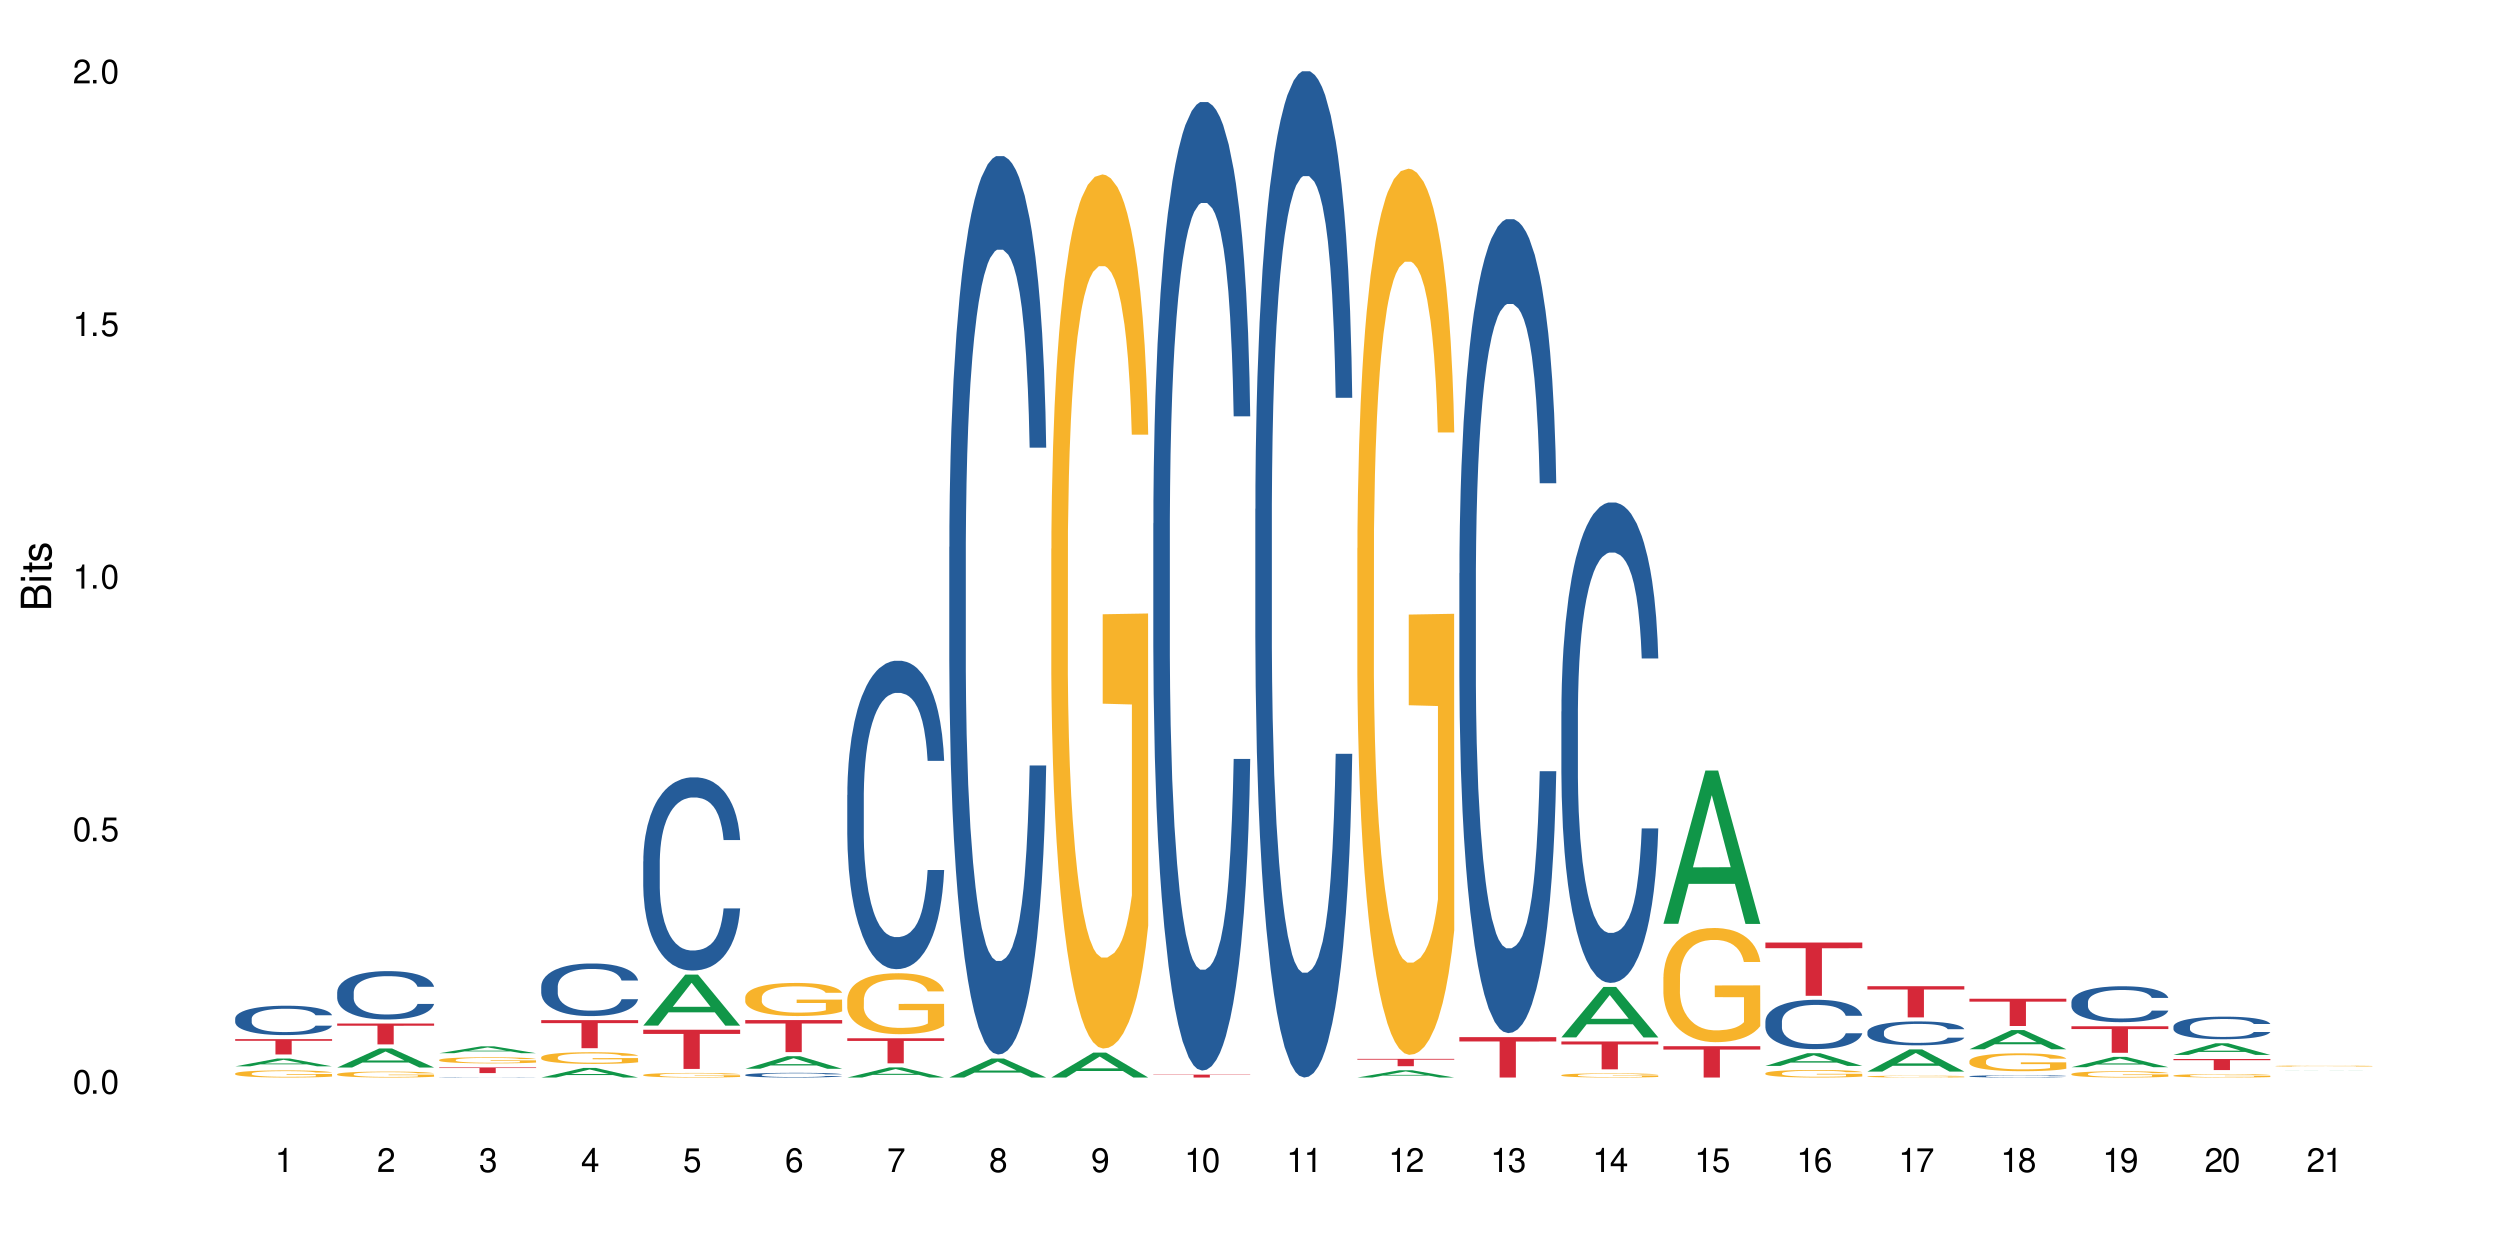 <?xml version="1.0" encoding="UTF-8"?>
<svg xmlns="http://www.w3.org/2000/svg" xmlns:xlink="http://www.w3.org/1999/xlink" width="720" height="360" viewBox="0 0 720 360">
<defs>
<g>
<g id="glyph-0-0">
</g>
<g id="glyph-0-1">
<path d="M 2.641 -6.938 C 2 -6.938 1.422 -6.656 1.078 -6.172 C 0.641 -5.562 0.406 -4.641 0.406 -3.359 C 0.406 -1.016 1.188 0.219 2.641 0.219 C 4.078 0.219 4.859 -1.016 4.859 -3.297 C 4.859 -4.641 4.656 -5.547 4.203 -6.172 C 3.844 -6.656 3.281 -6.938 2.641 -6.938 Z M 2.641 -6.188 C 3.547 -6.188 4 -5.25 4 -3.375 C 4 -1.406 3.562 -0.484 2.625 -0.484 C 1.734 -0.484 1.281 -1.438 1.281 -3.344 C 1.281 -5.25 1.734 -6.188 2.641 -6.188 Z M 2.641 -6.188 "/>
</g>
<g id="glyph-0-2">
<path d="M 1.828 -1 L 0.828 -1 L 0.828 0 L 1.828 0 Z M 1.828 -1 "/>
</g>
<g id="glyph-0-3">
<path d="M 4.562 -6.797 L 1.062 -6.797 L 0.547 -3.094 L 1.328 -3.094 C 1.719 -3.562 2.047 -3.734 2.578 -3.734 C 3.484 -3.734 4.062 -3.109 4.062 -2.094 C 4.062 -1.125 3.484 -0.531 2.578 -0.531 C 1.828 -0.531 1.375 -0.906 1.188 -1.672 L 0.328 -1.672 C 0.453 -1.109 0.547 -0.844 0.75 -0.594 C 1.125 -0.078 1.828 0.219 2.594 0.219 C 3.969 0.219 4.922 -0.781 4.922 -2.219 C 4.922 -3.562 4.031 -4.484 2.719 -4.484 C 2.25 -4.484 1.859 -4.359 1.469 -4.062 L 1.734 -5.969 L 4.562 -5.969 Z M 4.562 -6.797 "/>
</g>
<g id="glyph-0-4">
<path d="M 2.484 -4.938 L 2.484 0 L 3.328 0 L 3.328 -6.938 L 2.766 -6.938 C 2.469 -5.875 2.281 -5.734 0.984 -5.562 L 0.984 -4.938 Z M 2.484 -4.938 "/>
</g>
<g id="glyph-0-5">
<path d="M 4.859 -0.828 L 1.281 -0.828 C 1.359 -1.406 1.672 -1.781 2.5 -2.281 L 3.469 -2.828 C 4.406 -3.344 4.906 -4.062 4.906 -4.906 C 4.906 -5.484 4.672 -6.031 4.266 -6.406 C 3.859 -6.766 3.375 -6.938 2.719 -6.938 C 1.859 -6.938 1.219 -6.625 0.844 -6.031 C 0.609 -5.672 0.5 -5.234 0.484 -4.531 L 1.328 -4.531 C 1.359 -5.016 1.406 -5.281 1.531 -5.516 C 1.75 -5.938 2.188 -6.203 2.703 -6.203 C 3.469 -6.203 4.031 -5.641 4.031 -4.891 C 4.031 -4.344 3.719 -3.859 3.125 -3.516 L 2.234 -3 C 0.812 -2.172 0.406 -1.531 0.328 -0.016 L 4.859 -0.016 Z M 4.859 -0.828 "/>
</g>
<g id="glyph-0-6">
<path d="M 2.125 -3.188 L 2.578 -3.188 C 3.5 -3.188 3.984 -2.766 3.984 -1.922 C 3.984 -1.062 3.469 -0.531 2.594 -0.531 C 1.656 -0.531 1.203 -1 1.156 -2.016 L 0.312 -2.016 C 0.344 -1.453 0.438 -1.094 0.609 -0.781 C 0.953 -0.109 1.625 0.219 2.547 0.219 C 3.953 0.219 4.859 -0.625 4.859 -1.938 C 4.859 -2.828 4.516 -3.297 3.703 -3.594 C 4.344 -3.844 4.656 -4.328 4.656 -5.031 C 4.656 -6.219 3.875 -6.938 2.578 -6.938 C 1.203 -6.938 0.484 -6.172 0.453 -4.703 L 1.297 -4.703 C 1.312 -5.125 1.344 -5.359 1.453 -5.578 C 1.641 -5.969 2.062 -6.203 2.594 -6.203 C 3.344 -6.203 3.797 -5.75 3.797 -5 C 3.797 -4.516 3.609 -4.219 3.25 -4.047 C 3.016 -3.953 2.703 -3.922 2.125 -3.906 Z M 2.125 -3.188 "/>
</g>
<g id="glyph-0-7">
<path d="M 3.141 -1.672 L 3.141 0 L 3.984 0 L 3.984 -1.672 L 4.984 -1.672 L 4.984 -2.438 L 3.984 -2.438 L 3.984 -6.938 L 3.359 -6.938 L 0.266 -2.578 L 0.266 -1.672 Z M 3.141 -2.438 L 1 -2.438 L 3.141 -5.5 Z M 3.141 -2.438 "/>
</g>
<g id="glyph-0-8">
<path d="M 4.781 -5.125 C 4.609 -6.266 3.891 -6.938 2.844 -6.938 C 2.094 -6.938 1.422 -6.578 1.031 -5.953 C 0.594 -5.266 0.406 -4.422 0.406 -3.172 C 0.406 -2 0.578 -1.25 0.984 -0.641 C 1.359 -0.078 1.953 0.219 2.703 0.219 C 3.984 0.219 4.922 -0.75 4.922 -2.094 C 4.922 -3.375 4.062 -4.281 2.844 -4.281 C 2.172 -4.281 1.641 -4.031 1.281 -3.516 C 1.281 -5.234 1.828 -6.188 2.797 -6.188 C 3.391 -6.188 3.797 -5.797 3.938 -5.125 Z M 2.734 -3.531 C 3.547 -3.531 4.062 -2.953 4.062 -2.031 C 4.062 -1.156 3.484 -0.531 2.703 -0.531 C 1.922 -0.531 1.328 -1.188 1.328 -2.078 C 1.328 -2.938 1.906 -3.531 2.734 -3.531 Z M 2.734 -3.531 "/>
</g>
<g id="glyph-0-9">
<path d="M 4.984 -6.797 L 0.438 -6.797 L 0.438 -5.969 L 4.109 -5.969 C 2.5 -3.656 1.828 -2.234 1.328 0 L 2.219 0 C 2.594 -2.172 3.453 -4.047 4.984 -6.094 Z M 4.984 -6.797 "/>
</g>
<g id="glyph-0-10">
<path d="M 3.75 -3.656 C 4.469 -4.094 4.688 -4.438 4.688 -5.078 C 4.688 -6.172 3.844 -6.938 2.641 -6.938 C 1.438 -6.938 0.594 -6.172 0.594 -5.094 C 0.594 -4.438 0.812 -4.094 1.516 -3.656 C 0.734 -3.266 0.359 -2.703 0.359 -1.922 C 0.359 -0.656 1.281 0.219 2.641 0.219 C 3.984 0.219 4.922 -0.656 4.922 -1.922 C 4.922 -2.703 4.531 -3.266 3.75 -3.656 Z M 2.641 -6.188 C 3.359 -6.188 3.812 -5.75 3.812 -5.062 C 3.812 -4.406 3.344 -3.984 2.641 -3.984 C 1.922 -3.984 1.453 -4.406 1.453 -5.078 C 1.453 -5.75 1.922 -6.188 2.641 -6.188 Z M 2.641 -3.266 C 3.484 -3.266 4.062 -2.719 4.062 -1.906 C 4.062 -1.078 3.484 -0.531 2.625 -0.531 C 1.797 -0.531 1.219 -1.094 1.219 -1.906 C 1.219 -2.719 1.781 -3.266 2.641 -3.266 Z M 2.641 -3.266 "/>
</g>
<g id="glyph-0-11">
<path d="M 0.516 -1.578 C 0.672 -0.453 1.406 0.219 2.438 0.219 C 3.188 0.219 3.859 -0.141 4.266 -0.766 C 4.688 -1.453 4.891 -2.297 4.891 -3.547 C 4.891 -4.719 4.703 -5.453 4.312 -6.078 C 3.938 -6.641 3.344 -6.938 2.594 -6.938 C 1.297 -6.938 0.359 -5.969 0.359 -4.625 C 0.359 -3.344 1.234 -2.453 2.453 -2.453 C 3.094 -2.453 3.578 -2.672 4.016 -3.203 C 4 -1.484 3.469 -0.531 2.5 -0.531 C 1.906 -0.531 1.484 -0.906 1.359 -1.578 Z M 2.578 -6.203 C 3.375 -6.203 3.969 -5.531 3.969 -4.641 C 3.969 -3.797 3.391 -3.188 2.547 -3.188 C 1.734 -3.188 1.234 -3.766 1.234 -4.688 C 1.234 -5.562 1.797 -6.203 2.578 -6.203 Z M 2.578 -6.203 "/>
</g>
<g id="glyph-1-0">
</g>
<g id="glyph-1-1">
<path d="M 0 -0.953 L 0 -4.891 C 0 -5.719 -0.234 -6.344 -0.734 -6.797 C -1.188 -7.234 -1.812 -7.469 -2.5 -7.469 C -3.547 -7.469 -4.188 -7 -4.625 -5.875 C -4.984 -6.688 -5.625 -7.094 -6.531 -7.094 C -7.172 -7.094 -7.734 -6.859 -8.141 -6.391 C -8.562 -5.922 -8.75 -5.344 -8.75 -4.5 L -8.75 -0.953 Z M -4.984 -2.062 L -7.766 -2.062 L -7.766 -4.219 C -7.766 -4.844 -7.688 -5.203 -7.453 -5.5 C -7.219 -5.812 -6.859 -5.969 -6.375 -5.969 C -5.891 -5.969 -5.531 -5.812 -5.297 -5.5 C -5.062 -5.203 -4.984 -4.844 -4.984 -4.219 Z M -0.984 -2.062 L -4 -2.062 L -4 -4.781 C -4 -5.766 -3.438 -6.359 -2.484 -6.359 C -1.547 -6.359 -0.984 -5.766 -0.984 -4.781 Z M -0.984 -2.062 "/>
</g>
<g id="glyph-1-2">
<path d="M -6.281 -1.797 L -6.281 -0.797 L 0 -0.797 L 0 -1.797 Z M -8.75 -1.797 L -8.75 -0.797 L -7.484 -0.797 L -7.484 -1.797 Z M -8.75 -1.797 "/>
</g>
<g id="glyph-1-3">
<path d="M -6.281 -3.047 L -6.281 -2.016 L -8.016 -2.016 L -8.016 -1.016 L -6.281 -1.016 L -6.281 -0.172 L -5.469 -0.172 L -5.469 -1.016 L -0.719 -1.016 C -0.078 -1.016 0.281 -1.453 0.281 -2.234 C 0.281 -2.5 0.25 -2.719 0.188 -3.047 L -0.641 -3.047 C -0.609 -2.906 -0.594 -2.766 -0.594 -2.562 C -0.594 -2.141 -0.719 -2.016 -1.156 -2.016 L -5.469 -2.016 L -5.469 -3.047 Z M -6.281 -3.047 "/>
</g>
<g id="glyph-1-4">
<path d="M -4.531 -5.25 C -5.766 -5.25 -6.469 -4.422 -6.469 -2.969 C -6.469 -1.516 -5.719 -0.562 -4.547 -0.562 C -3.562 -0.562 -3.094 -1.062 -2.734 -2.562 L -2.516 -3.484 C -2.344 -4.188 -2.094 -4.469 -1.641 -4.469 C -1.047 -4.469 -0.641 -3.875 -0.641 -3 C -0.641 -2.453 -0.797 -2 -1.062 -1.75 C -1.25 -1.594 -1.422 -1.531 -1.875 -1.469 L -1.875 -0.406 C -0.422 -0.453 0.281 -1.266 0.281 -2.922 C 0.281 -4.5 -0.5 -5.516 -1.719 -5.516 C -2.656 -5.516 -3.172 -4.984 -3.469 -3.734 L -3.703 -2.766 C -3.891 -1.953 -4.156 -1.609 -4.594 -1.609 C -5.188 -1.609 -5.547 -2.125 -5.547 -2.938 C -5.547 -3.75 -5.203 -4.172 -4.531 -4.203 Z M -4.531 -5.25 "/>
</g>
</g>
</defs>
<rect x="-72" y="-36" width="864" height="432" fill="rgb(100%, 100%, 100%)" fill-opacity="1"/>
<path fill-rule="nonzero" fill="rgb(6.275%, 58.824%, 28.235%)" fill-opacity="1" d="M 67.73 307.109 L 67.762 307.109 L 79.836 304.859 L 83.504 304.859 L 95.641 307.113 L 91.379 307.113 L 88.336 306.523 L 75.008 306.523 L 72.023 307.109 L 67.73 307.109 L 76.289 306.281 L 87.113 306.277 L 81.715 305.23 L 81.656 305.227 L 81.598 305.234 L 76.258 306.277 L 76.289 306.281 Z M 67.73 307.109 "/>
<path fill-rule="nonzero" fill="rgb(14.51%, 36.078%, 60%)" fill-opacity="1" d="M 67.73 293.332 L 67.766 293.324 L 67.766 293.137 L 67.867 292.844 L 68.105 292.473 L 68.344 292.219 L 68.957 291.762 L 69.809 291.32 L 70.691 290.98 L 71.34 290.781 L 71.918 290.625 L 73.246 290.34 L 74.098 290.191 L 75.016 290.059 L 76.137 289.93 L 76.957 289.852 L 78.793 289.727 L 80.156 289.676 L 81.211 289.652 L 83.492 289.652 L 84.852 289.68 L 85.84 289.719 L 86.93 289.781 L 87.848 289.852 L 89.445 290.023 L 90.875 290.238 L 91.523 290.363 L 92.543 290.602 L 93.328 290.832 L 93.871 291.035 L 94.484 291.32 L 95.031 291.668 L 95.438 292.062 L 95.641 292.395 L 90.875 292.395 L 90.637 292.086 L 90.367 291.848 L 89.855 291.531 L 89.344 291.305 L 88.629 291.082 L 87.984 290.934 L 87.098 290.789 L 86.316 290.695 L 85.5 290.625 L 84.715 290.578 L 83.219 290.531 L 81.48 290.531 L 80.836 290.547 L 79.508 290.609 L 78.793 290.664 L 77.773 290.773 L 77.059 290.871 L 76.207 291.027 L 75.629 291.16 L 74.914 291.359 L 74.402 291.539 L 73.824 291.793 L 73.484 291.984 L 73.176 292.203 L 72.906 292.457 L 72.699 292.727 L 72.562 293.016 L 72.496 293.293 L 72.496 294.492 L 72.562 294.77 L 72.734 295.094 L 73.176 295.566 L 73.824 295.977 L 74.574 296.301 L 75.289 296.531 L 75.695 296.641 L 76.242 296.766 L 77.09 296.918 L 78.316 297.074 L 79.031 297.137 L 80.121 297.199 L 81.242 297.227 L 82.742 297.227 L 84.07 297.199 L 84.953 297.16 L 85.875 297.098 L 87.133 296.965 L 87.914 296.84 L 88.598 296.695 L 89.105 296.547 L 89.445 296.426 L 89.957 296.184 L 90.367 295.922 L 90.672 295.652 L 90.875 295.387 L 95.641 295.387 L 95.438 295.699 L 95.133 296 L 94.824 296.223 L 94.348 296.492 L 93.805 296.734 L 93.02 297.004 L 92.375 297.184 L 91.523 297.375 L 90.742 297.523 L 89.891 297.652 L 88.629 297.809 L 87.812 297.887 L 86.93 297.957 L 85.875 298.016 L 84.547 298.07 L 83.117 298.102 L 81.789 298.109 L 80.359 298.094 L 79.305 298.062 L 77.91 297.992 L 76.172 297.855 L 74.914 297.707 L 73.926 297.562 L 73.074 297.406 L 72.121 297.199 L 70.898 296.855 L 70.148 296.594 L 69.637 296.379 L 69.059 296.074 L 68.648 295.805 L 68.172 295.371 L 67.832 294.824 L 67.73 294.398 Z M 67.73 293.332 "/>
<path fill-rule="nonzero" fill="rgb(96.863%, 70.196%, 16.863%)" fill-opacity="1" d="M 67.73 309.156 L 67.766 309.156 L 67.766 309.117 L 67.902 309.031 L 68.242 308.918 L 68.684 308.82 L 69.16 308.746 L 69.469 308.707 L 69.977 308.648 L 70.422 308.609 L 71.543 308.523 L 72.973 308.445 L 73.754 308.41 L 74.641 308.379 L 75.898 308.344 L 76.48 308.332 L 78.25 308.301 L 80.258 308.281 L 82.469 308.277 L 83.492 308.277 L 84.887 308.285 L 86.793 308.305 L 87.883 308.324 L 88.734 308.344 L 89.617 308.367 L 90.707 308.406 L 91.727 308.449 L 92.543 308.496 L 93.363 308.551 L 94.043 308.613 L 94.621 308.676 L 95.133 308.758 L 95.438 308.82 L 95.641 308.887 L 90.91 308.887 L 90.637 308.82 L 90.332 308.773 L 89.82 308.711 L 89.312 308.664 L 88.801 308.629 L 87.848 308.578 L 87.031 308.551 L 86.008 308.523 L 85.023 308.508 L 83.898 308.496 L 83.219 308.492 L 81.414 308.492 L 79.781 308.504 L 78.828 308.52 L 78.148 308.535 L 77.195 308.562 L 76.613 308.586 L 76.273 308.602 L 75.254 308.66 L 74.574 308.711 L 74.199 308.746 L 73.723 308.805 L 73.383 308.855 L 73.008 308.93 L 72.801 308.984 L 72.531 309.113 L 72.496 309.453 L 72.598 309.523 L 72.801 309.602 L 73.074 309.668 L 73.484 309.738 L 73.891 309.793 L 74.605 309.867 L 75.219 309.914 L 75.695 309.949 L 76.613 310 L 76.988 310.016 L 77.875 310.047 L 78.793 310.074 L 79.918 310.098 L 80.766 310.109 L 82.129 310.117 L 83.863 310.117 L 85.906 310.105 L 87.199 310.094 L 88.086 310.078 L 88.664 310.062 L 89.379 310.043 L 89.891 310.023 L 90.367 310.004 L 90.945 309.973 L 90.945 309.523 L 82.539 309.52 L 82.539 309.312 L 95.609 309.309 L 95.641 310.043 L 94.926 310.094 L 94.043 310.145 L 93.191 310.18 L 92.305 310.211 L 91.047 310.246 L 90.027 310.27 L 88.461 310.297 L 87.031 310.312 L 85.531 310.324 L 84.207 310.332 L 82.641 310.332 L 81.242 310.328 L 79.746 310.316 L 78.555 310.301 L 77.465 310.285 L 76.375 310.258 L 75.016 310.219 L 74.129 310.188 L 73.211 310.148 L 72.293 310.102 L 71.477 310.051 L 70.93 310.012 L 70.387 309.965 L 69.809 309.91 L 69.262 309.848 L 68.855 309.789 L 68.48 309.723 L 68.207 309.66 L 67.934 309.574 L 67.801 309.508 L 67.73 309.449 Z M 67.73 309.156 "/>
<path fill-rule="nonzero" fill="rgb(83.922%, 15.686%, 22.353%)" fill-opacity="1" d="M 67.73 299.273 L 95.641 299.273 L 95.641 299.746 L 84.008 299.75 L 84.008 303.695 L 79.328 303.695 L 79.328 299.754 L 79.262 299.746 L 67.73 299.746 Z M 67.73 299.273 "/>
<path fill-rule="nonzero" fill="rgb(6.275%, 58.824%, 28.235%)" fill-opacity="1" d="M 97.109 307.445 L 97.141 307.441 L 109.219 301.949 L 112.887 301.949 L 125.023 307.449 L 120.758 307.449 L 117.715 306.016 L 104.387 306.016 L 101.406 307.445 L 97.109 307.445 L 105.668 305.422 L 116.492 305.414 L 111.098 302.848 L 111.035 302.844 L 110.977 302.859 L 105.641 305.414 L 105.668 305.422 Z M 97.109 307.445 "/>
<path fill-rule="nonzero" fill="rgb(14.51%, 36.078%, 60%)" fill-opacity="1" d="M 97.109 285.746 L 97.145 285.734 L 97.145 285.43 L 97.246 284.945 L 97.484 284.332 L 97.723 283.914 L 98.336 283.164 L 99.188 282.438 L 100.074 281.879 L 100.719 281.547 L 101.297 281.293 L 102.625 280.82 L 103.477 280.582 L 104.395 280.363 L 105.52 280.148 L 106.336 280.02 L 108.172 279.816 L 109.535 279.727 L 110.59 279.691 L 112.871 279.691 L 114.23 279.742 L 115.219 279.805 L 116.309 279.906 L 117.227 280.02 L 118.828 280.301 L 120.258 280.656 L 120.902 280.859 L 121.926 281.254 L 122.707 281.637 L 123.254 281.969 L 123.863 282.438 L 124.41 283.012 L 124.816 283.66 L 125.023 284.207 L 120.258 284.207 L 120.02 283.699 L 119.746 283.305 L 119.234 282.781 L 118.727 282.414 L 118.012 282.043 L 117.363 281.801 L 116.48 281.559 L 115.695 281.406 L 114.879 281.293 L 114.098 281.215 L 112.598 281.141 L 110.863 281.141 L 110.215 281.164 L 108.887 281.266 L 108.172 281.355 L 107.152 281.535 L 106.438 281.699 L 105.586 281.953 L 105.008 282.172 L 104.293 282.5 L 103.781 282.793 L 103.203 283.215 L 102.863 283.531 L 102.559 283.887 L 102.285 284.309 L 102.082 284.754 L 101.945 285.223 L 101.875 285.684 L 101.875 287.656 L 101.945 288.113 L 102.113 288.648 L 102.559 289.422 L 103.203 290.098 L 103.953 290.633 L 104.668 291.016 L 105.074 291.191 L 105.621 291.395 L 106.473 291.648 L 107.695 291.906 L 108.41 292.008 L 109.5 292.109 L 110.625 292.16 L 112.121 292.16 L 113.449 292.109 L 114.336 292.043 L 115.254 291.941 L 116.512 291.727 L 117.297 291.523 L 117.977 291.281 L 118.488 291.039 L 118.828 290.836 L 119.34 290.441 L 119.746 290.008 L 120.055 289.562 L 120.258 289.133 L 125.023 289.133 L 124.816 289.641 L 124.512 290.137 L 124.207 290.504 L 123.73 290.949 L 123.184 291.344 L 122.402 291.789 L 121.754 292.082 L 120.902 292.402 L 120.121 292.645 L 119.27 292.859 L 118.012 293.113 L 117.195 293.242 L 116.309 293.355 L 115.254 293.457 L 113.926 293.547 L 112.496 293.598 L 111.168 293.609 L 109.738 293.586 L 108.684 293.535 L 107.289 293.418 L 105.551 293.191 L 104.293 292.949 L 103.305 292.707 L 102.457 292.453 L 101.504 292.109 L 100.277 291.547 L 99.527 291.117 L 99.016 290.758 L 98.438 290.262 L 98.031 289.816 L 97.555 289.105 L 97.215 288.203 L 97.109 287.504 Z M 97.109 285.746 "/>
<path fill-rule="nonzero" fill="rgb(96.863%, 70.196%, 16.863%)" fill-opacity="1" d="M 97.109 309.352 L 97.145 309.348 L 97.145 309.316 L 97.281 309.246 L 97.621 309.148 L 98.062 309.07 L 98.539 309.008 L 98.848 308.973 L 99.359 308.926 L 99.801 308.895 L 100.922 308.82 L 102.352 308.758 L 103.137 308.727 L 104.02 308.703 L 105.281 308.672 L 105.859 308.66 L 107.629 308.637 L 109.637 308.621 L 111.852 308.613 L 112.871 308.617 L 114.266 308.621 L 116.172 308.641 L 117.262 308.656 L 118.113 308.672 L 118.996 308.691 L 120.086 308.723 L 121.109 308.762 L 121.926 308.797 L 122.742 308.844 L 123.422 308.895 L 124 308.949 L 124.512 309.016 L 124.816 309.07 L 125.023 309.125 L 120.293 309.125 L 120.02 309.07 L 119.711 309.027 L 119.203 308.977 L 118.691 308.941 L 118.18 308.91 L 117.227 308.867 L 116.41 308.844 L 115.391 308.82 L 114.402 308.809 L 113.277 308.797 L 110.793 308.797 L 109.16 308.805 L 108.207 308.82 L 107.527 308.832 L 106.574 308.855 L 105.996 308.875 L 105.656 308.887 L 104.633 308.934 L 103.953 308.98 L 103.578 309.008 L 103.102 309.055 L 102.762 309.098 L 102.387 309.16 L 102.184 309.207 L 101.91 309.316 L 101.875 309.598 L 101.98 309.656 L 102.184 309.723 L 102.457 309.777 L 102.863 309.836 L 103.273 309.883 L 103.988 309.945 L 104.598 309.984 L 105.074 310.012 L 105.996 310.055 L 106.371 310.066 L 107.254 310.094 L 108.172 310.117 L 109.297 310.137 L 110.148 310.145 L 111.508 310.152 L 113.246 310.152 L 115.289 310.145 L 116.582 310.133 L 117.465 310.117 L 118.043 310.109 L 118.758 310.09 L 119.27 310.074 L 119.746 310.059 L 120.324 310.031 L 120.324 309.656 L 111.918 309.656 L 111.918 309.48 L 124.988 309.477 L 125.023 310.09 L 124.309 310.133 L 123.422 310.176 L 122.57 310.207 L 121.688 310.23 L 120.426 310.262 L 119.406 310.281 L 117.84 310.301 L 116.41 310.316 L 114.914 310.324 L 113.586 310.332 L 112.02 310.332 L 110.625 310.328 L 109.125 310.32 L 107.934 310.309 L 106.848 310.293 L 105.758 310.27 L 104.395 310.238 L 103.512 310.211 L 102.59 310.18 L 101.672 310.141 L 100.855 310.098 L 100.312 310.062 L 99.766 310.027 L 99.188 309.98 L 98.645 309.926 L 98.234 309.879 L 97.859 309.824 L 97.586 309.77 L 97.316 309.699 L 97.18 309.645 L 97.109 309.594 Z M 97.109 309.352 "/>
<path fill-rule="nonzero" fill="rgb(83.922%, 15.686%, 22.353%)" fill-opacity="1" d="M 97.109 294.773 L 125.023 294.773 L 125.023 295.418 L 113.391 295.422 L 113.391 300.785 L 108.711 300.785 L 108.711 295.43 L 108.641 295.418 L 97.109 295.418 Z M 97.109 294.773 "/>
<path fill-rule="nonzero" fill="rgb(6.275%, 58.824%, 28.235%)" fill-opacity="1" d="M 126.492 303.328 L 126.52 303.324 L 138.598 301.336 L 142.266 301.336 L 154.402 303.328 L 150.137 303.328 L 147.098 302.809 L 133.766 302.809 L 130.785 303.328 L 126.492 303.328 L 135.051 302.594 L 145.875 302.59 L 140.477 301.66 L 140.418 301.66 L 140.359 301.664 L 135.02 302.59 L 135.051 302.594 Z M 126.492 303.328 "/>
<path fill-rule="nonzero" fill="rgb(14.51%, 36.078%, 60%)" fill-opacity="1" d="M 126.492 310.266 L 126.527 310.266 L 126.527 310.262 L 126.629 310.258 L 127.105 310.25 L 127.715 310.246 L 128.566 310.238 L 129.453 310.234 L 130.098 310.23 L 130.68 310.227 L 132.004 310.223 L 132.855 310.223 L 133.777 310.219 L 135.715 310.219 L 137.555 310.215 L 145.688 310.215 L 146.609 310.219 L 148.207 310.219 L 149.637 310.223 L 150.285 310.227 L 151.305 310.227 L 152.09 310.23 L 152.633 310.234 L 153.246 310.238 L 153.789 310.242 L 154.199 310.25 L 154.402 310.254 L 149.637 310.254 L 149.398 310.25 L 149.125 310.246 L 148.617 310.242 L 148.105 310.238 L 147.391 310.234 L 146.742 310.234 L 145.859 310.23 L 145.078 310.23 L 144.258 310.227 L 138.27 310.227 L 137.555 310.23 L 135.816 310.23 L 134.969 310.234 L 134.387 310.234 L 133.672 310.238 L 133.164 310.242 L 132.586 310.246 L 132.242 310.246 L 131.938 310.25 L 131.664 310.254 L 131.461 310.258 L 131.324 310.262 L 131.258 310.266 L 131.258 310.281 L 131.324 310.285 L 131.496 310.289 L 131.938 310.297 L 132.586 310.305 L 133.332 310.309 L 134.047 310.309 L 134.457 310.312 L 135 310.312 L 135.852 310.316 L 137.078 310.316 L 137.793 310.32 L 144.633 310.32 L 145.895 310.316 L 146.676 310.316 L 147.355 310.312 L 147.867 310.312 L 148.207 310.309 L 148.719 310.305 L 149.125 310.301 L 149.434 310.297 L 149.637 310.293 L 154.402 310.293 L 154.199 310.301 L 153.891 310.305 L 153.586 310.305 L 153.109 310.309 L 152.566 310.312 L 151.781 310.316 L 151.137 310.32 L 150.285 310.32 L 149.5 310.324 L 148.648 310.324 L 147.391 310.328 L 146.574 310.328 L 145.688 310.332 L 136.668 310.332 L 134.934 310.328 L 133.672 310.328 L 132.688 310.324 L 131.836 310.324 L 130.883 310.32 L 129.656 310.316 L 128.906 310.312 L 128.398 310.309 L 127.82 310.305 L 127.41 310.301 L 126.934 310.293 L 126.594 310.285 L 126.492 310.281 Z M 126.492 310.266 "/>
<path fill-rule="nonzero" fill="rgb(96.863%, 70.196%, 16.863%)" fill-opacity="1" d="M 126.492 305.246 L 126.527 305.246 L 126.527 305.215 L 126.66 305.141 L 127.004 305.043 L 127.445 304.961 L 127.922 304.895 L 128.227 304.863 L 128.738 304.812 L 129.18 304.777 L 130.305 304.707 L 131.734 304.637 L 132.516 304.609 L 133.402 304.582 L 134.66 304.551 L 135.238 304.539 L 137.008 304.516 L 139.016 304.5 L 141.23 304.492 L 142.25 304.496 L 143.648 304.5 L 145.551 304.52 L 146.641 304.535 L 147.492 304.551 L 148.379 304.574 L 149.469 304.605 L 150.488 304.645 L 151.305 304.68 L 152.121 304.73 L 152.805 304.781 L 153.383 304.836 L 153.891 304.906 L 154.199 304.961 L 154.402 305.016 L 149.672 305.016 L 149.398 304.961 L 149.094 304.918 L 148.582 304.863 L 148.07 304.828 L 147.562 304.797 L 146.609 304.754 L 145.789 304.727 L 144.77 304.707 L 143.781 304.691 L 142.66 304.68 L 140.176 304.68 L 138.539 304.691 L 137.586 304.703 L 136.906 304.715 L 135.953 304.738 L 135.375 304.758 L 134.016 304.82 L 133.332 304.867 L 132.957 304.898 L 132.48 304.945 L 132.141 304.988 L 131.766 305.055 L 131.562 305.102 L 131.289 305.211 L 131.258 305.5 L 131.359 305.562 L 131.562 305.625 L 131.836 305.684 L 132.242 305.746 L 132.652 305.793 L 133.367 305.855 L 133.98 305.898 L 134.457 305.926 L 135.375 305.969 L 135.75 305.98 L 136.633 306.012 L 137.555 306.035 L 138.676 306.051 L 139.527 306.062 L 140.891 306.07 L 142.625 306.07 L 144.668 306.062 L 145.961 306.047 L 146.848 306.035 L 147.426 306.023 L 148.141 306.008 L 148.648 305.988 L 149.125 305.973 L 149.707 305.945 L 149.707 305.562 L 141.297 305.559 L 141.297 305.379 L 154.367 305.379 L 154.402 306.008 L 153.688 306.051 L 152.805 306.09 L 151.953 306.125 L 151.066 306.152 L 149.809 306.18 L 148.785 306.199 L 147.219 306.223 L 145.789 306.238 L 144.293 306.246 L 142.965 306.25 L 141.398 306.254 L 140.004 306.25 L 138.508 306.242 L 137.316 306.227 L 136.227 306.211 L 135.137 306.191 L 133.777 306.156 L 132.891 306.129 L 131.973 306.098 L 131.051 306.055 L 130.234 306.012 L 129.691 305.98 L 129.145 305.941 L 128.566 305.891 L 128.023 305.836 L 127.613 305.789 L 127.242 305.73 L 126.969 305.68 L 126.695 305.605 L 126.559 305.547 L 126.492 305.5 Z M 126.492 305.246 "/>
<path fill-rule="nonzero" fill="rgb(83.922%, 15.686%, 22.353%)" fill-opacity="1" d="M 126.492 307.418 L 154.402 307.418 L 154.402 307.594 L 142.77 307.594 L 142.77 309.051 L 138.09 309.051 L 138.09 307.594 L 126.492 307.594 Z M 126.492 307.418 "/>
<path fill-rule="nonzero" fill="rgb(6.275%, 58.824%, 28.235%)" fill-opacity="1" d="M 155.871 310.328 L 155.902 310.328 L 167.977 307.57 L 171.645 307.57 L 183.781 310.332 L 179.52 310.332 L 176.477 309.613 L 163.148 309.613 L 160.164 310.328 L 155.871 310.328 L 164.43 309.312 L 175.254 309.309 L 169.855 308.02 L 169.797 308.02 L 169.738 308.027 L 164.398 309.309 L 164.43 309.312 Z M 155.871 310.328 "/>
<path fill-rule="nonzero" fill="rgb(14.51%, 36.078%, 60%)" fill-opacity="1" d="M 155.871 284.078 L 155.906 284.062 L 155.906 283.73 L 156.008 283.207 L 156.246 282.539 L 156.484 282.082 L 157.098 281.266 L 157.949 280.477 L 158.832 279.867 L 159.48 279.508 L 160.059 279.23 L 161.387 278.719 L 162.238 278.457 L 163.156 278.223 L 164.277 277.984 L 165.098 277.848 L 166.934 277.625 L 168.297 277.527 L 169.352 277.488 L 171.633 277.488 L 172.992 277.543 L 173.98 277.613 L 175.07 277.723 L 175.988 277.848 L 177.59 278.152 L 179.016 278.539 L 179.664 278.762 L 180.684 279.191 L 181.469 279.605 L 182.012 279.965 L 182.625 280.477 L 183.172 281.102 L 183.578 281.809 L 183.781 282.402 L 179.016 282.402 L 178.777 281.848 L 178.508 281.418 L 177.996 280.852 L 177.484 280.449 L 176.77 280.047 L 176.125 279.785 L 175.238 279.523 L 174.457 279.355 L 173.641 279.23 L 172.855 279.148 L 171.359 279.066 L 169.621 279.066 L 168.977 279.094 L 167.648 279.203 L 166.934 279.301 L 165.914 279.496 L 165.199 279.676 L 164.348 279.953 L 163.77 280.188 L 163.055 280.547 L 162.543 280.867 L 161.965 281.324 L 161.625 281.668 L 161.316 282.055 L 161.047 282.512 L 160.84 282.996 L 160.703 283.512 L 160.637 284.008 L 160.637 286.152 L 160.703 286.652 L 160.875 287.234 L 161.316 288.078 L 161.965 288.812 L 162.715 289.395 L 163.43 289.809 L 163.836 290.004 L 164.383 290.223 L 165.23 290.5 L 166.457 290.777 L 167.172 290.891 L 168.262 291 L 169.383 291.055 L 170.883 291.055 L 172.211 291 L 173.094 290.93 L 174.016 290.82 L 175.273 290.586 L 176.055 290.363 L 176.738 290.102 L 177.246 289.836 L 177.59 289.617 L 178.098 289.188 L 178.508 288.715 L 178.812 288.23 L 179.016 287.762 L 183.781 287.762 L 183.578 288.312 L 183.273 288.855 L 182.965 289.254 L 182.488 289.738 L 181.945 290.168 L 181.16 290.652 L 180.516 290.973 L 179.664 291.316 L 178.883 291.582 L 178.031 291.816 L 176.77 292.094 L 175.953 292.23 L 175.07 292.355 L 174.016 292.469 L 172.688 292.562 L 171.258 292.621 L 169.93 292.633 L 168.5 292.605 L 167.445 292.551 L 166.051 292.426 L 164.312 292.176 L 163.055 291.914 L 162.066 291.648 L 161.215 291.375 L 160.262 291 L 159.039 290.391 L 158.289 289.918 L 157.777 289.531 L 157.199 288.992 L 156.789 288.508 L 156.312 287.73 L 155.973 286.75 L 155.871 285.988 Z M 155.871 284.078 "/>
<path fill-rule="nonzero" fill="rgb(96.863%, 70.196%, 16.863%)" fill-opacity="1" d="M 155.871 304.48 L 155.906 304.477 L 155.906 304.418 L 156.043 304.277 L 156.383 304.086 L 156.824 303.93 L 157.301 303.809 L 157.609 303.742 L 158.117 303.652 L 158.562 303.582 L 159.684 303.445 L 161.113 303.316 L 161.895 303.262 L 162.781 303.207 L 164.039 303.148 L 164.621 303.129 L 166.391 303.078 L 168.398 303.047 L 170.609 303.039 L 171.633 303.043 L 173.027 303.055 L 174.934 303.09 L 176.023 303.121 L 176.875 303.148 L 177.758 303.191 L 178.848 303.25 L 179.867 303.324 L 180.684 303.398 L 181.504 303.492 L 182.184 303.59 L 182.762 303.699 L 183.273 303.828 L 183.578 303.934 L 183.781 304.043 L 179.051 304.043 L 178.777 303.934 L 178.473 303.852 L 177.961 303.75 L 177.453 303.676 L 176.941 303.617 L 175.988 303.539 L 175.172 303.488 L 174.148 303.445 L 173.164 303.418 L 172.039 303.398 L 171.359 303.395 L 169.555 303.395 L 167.922 303.414 L 166.969 303.438 L 166.289 303.465 L 165.336 303.512 L 164.754 303.547 L 164.414 303.57 L 163.395 303.668 L 162.715 303.754 L 162.34 303.812 L 161.863 303.902 L 161.523 303.988 L 161.148 304.109 L 160.941 304.203 L 160.672 304.41 L 160.637 304.965 L 160.738 305.082 L 160.941 305.207 L 161.215 305.316 L 161.625 305.434 L 162.031 305.523 L 162.746 305.645 L 163.359 305.723 L 163.836 305.777 L 164.754 305.859 L 165.129 305.887 L 166.016 305.941 L 166.934 305.984 L 168.059 306.023 L 168.906 306.039 L 170.27 306.055 L 172.004 306.055 L 174.047 306.039 L 175.34 306.012 L 176.227 305.988 L 176.805 305.965 L 177.52 305.934 L 178.031 305.902 L 178.508 305.867 L 179.086 305.816 L 179.086 305.082 L 170.68 305.078 L 170.68 304.734 L 183.75 304.73 L 183.781 305.934 L 183.066 306.016 L 182.184 306.094 L 181.332 306.156 L 180.445 306.211 L 179.188 306.27 L 178.168 306.305 L 176.602 306.348 L 175.172 306.375 L 173.672 306.395 L 172.348 306.402 L 170.781 306.406 L 169.383 306.398 L 167.887 306.383 L 166.695 306.355 L 165.605 306.328 L 164.516 306.285 L 163.156 306.223 L 162.27 306.168 L 161.352 306.105 L 160.434 306.027 L 159.617 305.945 L 159.07 305.879 L 158.527 305.805 L 157.949 305.715 L 157.402 305.609 L 156.996 305.516 L 156.621 305.406 L 156.348 305.305 L 156.074 305.168 L 155.941 305.055 L 155.871 304.961 Z M 155.871 304.48 "/>
<path fill-rule="nonzero" fill="rgb(83.922%, 15.686%, 22.353%)" fill-opacity="1" d="M 155.871 293.797 L 183.781 293.797 L 183.781 294.66 L 172.148 294.668 L 172.148 301.875 L 167.469 301.875 L 167.469 294.676 L 167.402 294.66 L 155.871 294.66 Z M 155.871 293.797 "/>
<path fill-rule="nonzero" fill="rgb(6.275%, 58.824%, 28.235%)" fill-opacity="1" d="M 185.25 295.379 L 185.281 295.367 L 197.359 280.688 L 201.027 280.688 L 213.164 295.395 L 208.898 295.395 L 205.855 291.555 L 192.527 291.555 L 189.547 295.379 L 185.25 295.379 L 193.809 289.969 L 204.633 289.953 L 199.238 283.09 L 199.176 283.078 L 199.117 283.117 L 193.781 289.953 L 193.809 289.969 Z M 185.25 295.379 "/>
<path fill-rule="nonzero" fill="rgb(14.51%, 36.078%, 60%)" fill-opacity="1" d="M 185.25 248.098 L 185.285 248.047 L 185.285 246.828 L 185.387 244.895 L 185.625 242.453 L 185.863 240.777 L 186.477 237.777 L 187.328 234.879 L 188.215 232.641 L 188.859 231.32 L 189.438 230.301 L 190.766 228.422 L 191.617 227.453 L 192.535 226.59 L 193.66 225.727 L 194.477 225.219 L 196.312 224.402 L 197.676 224.047 L 198.73 223.895 L 201.012 223.895 L 202.371 224.098 L 203.359 224.352 L 204.449 224.758 L 205.367 225.219 L 206.969 226.336 L 208.398 227.758 L 209.043 228.574 L 210.066 230.148 L 210.848 231.676 L 211.395 232.996 L 212.004 234.879 L 212.551 237.168 L 212.957 239.762 L 213.164 241.945 L 208.398 241.945 L 208.16 239.914 L 207.887 238.336 L 207.375 236.25 L 206.867 234.777 L 206.152 233.301 L 205.504 232.336 L 204.621 231.371 L 203.836 230.758 L 203.02 230.301 L 202.238 229.996 L 200.738 229.691 L 199.004 229.691 L 198.355 229.793 L 197.027 230.199 L 196.312 230.555 L 195.293 231.27 L 194.578 231.93 L 193.727 232.945 L 193.148 233.812 L 192.434 235.133 L 191.922 236.301 L 191.344 237.98 L 191.004 239.25 L 190.699 240.676 L 190.426 242.352 L 190.223 244.133 L 190.086 246.016 L 190.016 247.844 L 190.016 255.727 L 190.086 257.559 L 190.254 259.691 L 190.699 262.793 L 191.344 265.488 L 192.094 267.625 L 192.809 269.152 L 193.215 269.863 L 193.762 270.676 L 194.613 271.691 L 195.836 272.711 L 196.551 273.117 L 197.641 273.523 L 198.766 273.727 L 200.262 273.727 L 201.59 273.523 L 202.477 273.27 L 203.395 272.863 L 204.652 272 L 205.438 271.184 L 206.117 270.219 L 206.629 269.254 L 206.969 268.438 L 207.48 266.863 L 207.887 265.133 L 208.195 263.355 L 208.398 261.625 L 213.164 261.625 L 212.957 263.66 L 212.652 265.641 L 212.348 267.117 L 211.871 268.895 L 211.324 270.473 L 210.543 272.254 L 209.895 273.422 L 209.043 274.691 L 208.262 275.66 L 207.41 276.523 L 206.152 277.539 L 205.336 278.051 L 204.449 278.508 L 203.395 278.914 L 202.066 279.27 L 200.637 279.473 L 199.309 279.523 L 197.879 279.422 L 196.824 279.219 L 195.43 278.762 L 193.691 277.848 L 192.434 276.879 L 191.445 275.914 L 190.598 274.898 L 189.645 273.523 L 188.418 271.285 L 187.668 269.559 L 187.156 268.133 L 186.578 266.152 L 186.172 264.371 L 185.695 261.523 L 185.355 257.914 L 185.25 255.117 Z M 185.25 248.098 "/>
<path fill-rule="nonzero" fill="rgb(96.863%, 70.196%, 16.863%)" fill-opacity="1" d="M 185.25 309.574 L 185.285 309.574 L 185.285 309.551 L 185.422 309.496 L 185.762 309.418 L 186.203 309.359 L 186.68 309.309 L 186.988 309.285 L 187.5 309.246 L 187.941 309.223 L 189.062 309.168 L 190.492 309.117 L 191.277 309.094 L 192.16 309.074 L 193.422 309.051 L 194 309.043 L 195.77 309.023 L 197.777 309.012 L 199.992 309.008 L 201.012 309.008 L 202.406 309.012 L 204.312 309.027 L 205.402 309.039 L 206.254 309.051 L 207.137 309.066 L 208.227 309.09 L 209.25 309.121 L 210.066 309.148 L 210.883 309.184 L 211.562 309.223 L 212.141 309.266 L 212.652 309.316 L 212.957 309.359 L 213.164 309.402 L 208.434 309.402 L 208.16 309.359 L 207.852 309.328 L 207.344 309.285 L 206.832 309.258 L 206.32 309.234 L 205.367 309.203 L 204.551 309.184 L 203.531 309.168 L 202.543 309.156 L 201.422 309.148 L 200.738 309.145 L 198.934 309.145 L 197.301 309.156 L 196.348 309.164 L 195.668 309.172 L 194.715 309.191 L 194.137 309.207 L 193.797 309.215 L 192.773 309.254 L 192.094 309.289 L 191.719 309.312 L 191.242 309.348 L 190.902 309.379 L 190.527 309.43 L 190.324 309.465 L 190.051 309.547 L 190.016 309.766 L 190.121 309.812 L 190.324 309.859 L 190.598 309.902 L 191.004 309.949 L 191.414 309.984 L 192.129 310.031 L 192.738 310.062 L 193.215 310.086 L 194.137 310.117 L 194.512 310.129 L 195.395 310.148 L 196.312 310.168 L 197.438 310.18 L 198.289 310.188 L 199.648 310.195 L 201.387 310.195 L 203.43 310.188 L 204.723 310.176 L 205.605 310.168 L 206.184 310.16 L 206.898 310.145 L 207.41 310.133 L 207.887 310.121 L 208.465 310.102 L 208.465 309.812 L 200.059 309.809 L 200.059 309.672 L 213.129 309.672 L 213.164 310.145 L 212.449 310.18 L 211.562 310.211 L 210.711 310.234 L 209.828 310.254 L 208.566 310.277 L 207.547 310.293 L 205.98 310.309 L 204.551 310.32 L 203.055 310.328 L 201.727 310.332 L 200.16 310.332 L 198.766 310.328 L 197.266 310.324 L 196.074 310.312 L 194.988 310.301 L 193.898 310.285 L 192.535 310.262 L 191.652 310.238 L 190.73 310.215 L 189.812 310.184 L 188.996 310.152 L 188.453 310.125 L 187.906 310.098 L 187.328 310.059 L 186.785 310.02 L 186.375 309.98 L 186 309.938 L 185.727 309.898 L 185.457 309.844 L 185.32 309.801 L 185.25 309.762 Z M 185.25 309.574 "/>
<path fill-rule="nonzero" fill="rgb(83.922%, 15.686%, 22.353%)" fill-opacity="1" d="M 185.25 296.559 L 213.164 296.559 L 213.164 297.766 L 201.531 297.777 L 201.531 307.844 L 196.852 307.844 L 196.852 297.789 L 196.781 297.766 L 185.25 297.766 Z M 185.25 296.559 "/>
<path fill-rule="nonzero" fill="rgb(6.275%, 58.824%, 28.235%)" fill-opacity="1" d="M 214.633 307.805 L 214.66 307.801 L 226.738 304.18 L 230.406 304.18 L 242.543 307.809 L 238.277 307.809 L 235.238 306.863 L 221.906 306.863 L 218.926 307.805 L 214.633 307.805 L 223.191 306.469 L 234.016 306.465 L 228.617 304.773 L 228.559 304.77 L 228.5 304.777 L 223.16 306.465 L 223.191 306.469 Z M 214.633 307.805 "/>
<path fill-rule="nonzero" fill="rgb(14.51%, 36.078%, 60%)" fill-opacity="1" d="M 214.633 309.566 L 214.668 309.562 L 214.668 309.535 L 214.77 309.488 L 215.008 309.426 L 215.246 309.387 L 215.859 309.312 L 216.707 309.242 L 217.594 309.188 L 218.238 309.156 L 218.82 309.129 L 220.145 309.082 L 220.996 309.059 L 221.918 309.039 L 223.039 309.02 L 223.855 309.004 L 225.695 308.984 L 227.055 308.977 L 228.109 308.973 L 230.391 308.973 L 231.754 308.977 L 232.742 308.984 L 233.828 308.996 L 234.75 309.004 L 236.348 309.031 L 237.777 309.066 L 238.426 309.086 L 239.445 309.125 L 240.23 309.164 L 240.773 309.195 L 241.387 309.242 L 241.93 309.297 L 242.34 309.359 L 242.543 309.414 L 237.777 309.414 L 237.539 309.363 L 237.266 309.324 L 236.758 309.273 L 236.246 309.238 L 235.531 309.203 L 234.883 309.18 L 234 309.156 L 233.219 309.141 L 232.398 309.129 L 231.617 309.121 L 230.121 309.113 L 228.383 309.113 L 227.738 309.117 L 226.41 309.129 L 225.695 309.137 L 224.672 309.152 L 223.957 309.168 L 223.109 309.195 L 222.527 309.215 L 221.812 309.246 L 221.305 309.277 L 220.727 309.316 L 220.383 309.348 L 220.078 309.383 L 219.805 309.426 L 219.602 309.469 L 219.465 309.516 L 219.398 309.559 L 219.398 309.75 L 219.465 309.797 L 219.637 309.848 L 220.078 309.922 L 220.727 309.988 L 221.473 310.043 L 222.188 310.078 L 222.598 310.098 L 223.141 310.117 L 223.992 310.141 L 225.219 310.164 L 225.934 310.176 L 227.023 310.188 L 228.145 310.191 L 229.645 310.191 L 230.969 310.188 L 231.855 310.18 L 232.773 310.168 L 234.035 310.148 L 234.816 310.129 L 235.496 310.105 L 236.008 310.082 L 236.348 310.062 L 236.859 310.023 L 237.266 309.98 L 237.574 309.938 L 237.777 309.895 L 242.543 309.895 L 242.34 309.945 L 242.031 309.992 L 241.727 310.027 L 241.25 310.074 L 240.707 310.109 L 239.922 310.156 L 239.277 310.184 L 238.426 310.215 L 237.641 310.238 L 236.789 310.258 L 235.531 310.285 L 234.715 310.297 L 233.828 310.309 L 232.773 310.316 L 231.445 310.328 L 230.016 310.332 L 228.691 310.332 L 227.262 310.328 L 226.203 310.324 L 224.809 310.312 L 223.074 310.293 L 221.812 310.27 L 220.828 310.246 L 219.977 310.219 L 219.023 310.188 L 217.797 310.133 L 217.047 310.09 L 216.539 310.055 L 215.961 310.004 L 215.551 309.961 L 215.074 309.895 L 214.734 309.805 L 214.633 309.734 Z M 214.633 309.566 "/>
<path fill-rule="nonzero" fill="rgb(96.863%, 70.196%, 16.863%)" fill-opacity="1" d="M 214.633 287.172 L 214.668 287.16 L 214.668 286.988 L 214.801 286.594 L 215.145 286.055 L 215.586 285.613 L 216.062 285.262 L 216.367 285.082 L 216.879 284.82 L 217.32 284.629 L 218.445 284.234 L 219.875 283.871 L 220.656 283.715 L 221.543 283.566 L 222.801 283.398 L 223.379 283.34 L 225.148 283.199 L 227.156 283.113 L 229.371 283.086 L 230.391 283.094 L 231.789 283.129 L 233.695 283.227 L 234.781 283.312 L 235.633 283.398 L 236.52 283.512 L 237.609 283.688 L 238.629 283.895 L 239.445 284.105 L 240.262 284.367 L 240.945 284.645 L 241.523 284.949 L 242.031 285.316 L 242.34 285.621 L 242.543 285.926 L 237.812 285.926 L 237.539 285.621 L 237.234 285.387 L 236.723 285.098 L 236.211 284.891 L 235.703 284.723 L 234.75 284.496 L 233.934 284.359 L 232.91 284.234 L 231.922 284.156 L 230.801 284.105 L 230.121 284.086 L 228.316 284.086 L 226.68 284.148 L 225.727 284.219 L 225.047 284.289 L 224.094 284.418 L 223.516 284.523 L 223.176 284.594 L 222.156 284.863 L 221.473 285.105 L 221.098 285.273 L 220.621 285.531 L 220.281 285.77 L 219.906 286.117 L 219.703 286.379 L 219.43 286.969 L 219.398 288.535 L 219.5 288.867 L 219.703 289.227 L 219.977 289.539 L 220.383 289.867 L 220.793 290.121 L 221.508 290.461 L 222.121 290.688 L 222.598 290.836 L 223.516 291.07 L 223.891 291.148 L 224.777 291.305 L 225.695 291.426 L 226.816 291.531 L 227.668 291.586 L 229.031 291.629 L 230.766 291.629 L 232.809 291.574 L 234.102 291.508 L 234.988 291.438 L 235.566 291.375 L 236.281 291.281 L 236.789 291.191 L 237.266 291.098 L 237.848 290.949 L 237.848 288.867 L 229.438 288.859 L 229.438 287.883 L 242.508 287.875 L 242.543 291.281 L 241.828 291.516 L 240.945 291.742 L 240.094 291.914 L 239.207 292.062 L 237.949 292.23 L 236.926 292.332 L 235.359 292.453 L 233.934 292.535 L 232.434 292.586 L 231.105 292.613 L 229.539 292.621 L 228.145 292.602 L 226.648 292.551 L 225.457 292.48 L 224.367 292.395 L 223.277 292.281 L 221.918 292.098 L 221.031 291.949 L 220.113 291.766 L 219.191 291.551 L 218.375 291.312 L 217.832 291.133 L 217.285 290.922 L 216.707 290.66 L 216.164 290.367 L 215.754 290.094 L 215.383 289.789 L 215.109 289.504 L 214.836 289.113 L 214.699 288.797 L 214.633 288.527 Z M 214.633 287.172 "/>
<path fill-rule="nonzero" fill="rgb(83.922%, 15.686%, 22.353%)" fill-opacity="1" d="M 214.633 293.785 L 242.543 293.785 L 242.543 294.773 L 230.91 294.781 L 230.91 303.016 L 226.23 303.016 L 226.23 294.789 L 226.164 294.773 L 214.633 294.773 Z M 214.633 293.785 "/>
<path fill-rule="nonzero" fill="rgb(6.275%, 58.824%, 28.235%)" fill-opacity="1" d="M 244.012 310.328 L 244.043 310.328 L 256.117 307.406 L 259.785 307.406 L 271.922 310.332 L 267.66 310.332 L 264.617 309.57 L 251.289 309.57 L 248.305 310.328 L 244.012 310.328 L 252.57 309.254 L 263.395 309.25 L 257.996 307.883 L 257.938 307.883 L 257.879 307.891 L 252.539 309.25 L 252.57 309.254 Z M 244.012 310.328 "/>
<path fill-rule="nonzero" fill="rgb(14.51%, 36.078%, 60%)" fill-opacity="1" d="M 244.012 228.961 L 244.047 228.879 L 244.047 226.93 L 244.148 223.844 L 244.387 219.949 L 244.625 217.27 L 245.238 212.48 L 246.09 207.855 L 246.973 204.281 L 247.621 202.172 L 248.199 200.551 L 249.527 197.547 L 250.379 196.004 L 251.297 194.625 L 252.418 193.242 L 253.238 192.434 L 255.074 191.133 L 256.438 190.566 L 257.492 190.32 L 259.773 190.32 L 261.133 190.645 L 262.121 191.051 L 263.211 191.703 L 264.129 192.434 L 265.73 194.219 L 267.156 196.492 L 267.805 197.789 L 268.824 200.305 L 269.609 202.742 L 270.152 204.852 L 270.766 207.855 L 271.312 211.508 L 271.719 215.648 L 271.922 219.137 L 267.156 219.137 L 266.918 215.891 L 266.648 213.375 L 266.137 210.047 L 265.625 207.691 L 264.91 205.34 L 264.266 203.797 L 263.379 202.254 L 262.598 201.281 L 261.781 200.551 L 260.996 200.062 L 259.5 199.574 L 257.762 199.574 L 257.117 199.738 L 255.789 200.387 L 255.074 200.953 L 254.055 202.09 L 253.34 203.148 L 252.488 204.77 L 251.91 206.148 L 251.195 208.262 L 250.684 210.129 L 250.105 212.805 L 249.766 214.836 L 249.457 217.109 L 249.188 219.785 L 248.98 222.629 L 248.844 225.633 L 248.777 228.555 L 248.777 241.137 L 248.844 244.059 L 249.016 247.465 L 249.457 252.418 L 250.105 256.719 L 250.855 260.129 L 251.57 262.566 L 251.977 263.699 L 252.523 265 L 253.371 266.625 L 254.598 268.246 L 255.312 268.895 L 256.402 269.547 L 257.527 269.871 L 259.023 269.871 L 260.352 269.547 L 261.234 269.141 L 262.156 268.492 L 263.414 267.109 L 264.195 265.812 L 264.879 264.27 L 265.387 262.727 L 265.73 261.43 L 266.238 258.91 L 266.648 256.152 L 266.953 253.312 L 267.156 250.551 L 271.922 250.551 L 271.719 253.797 L 271.414 256.965 L 271.105 259.316 L 270.629 262.16 L 270.086 264.676 L 269.301 267.516 L 268.656 269.383 L 267.805 271.414 L 267.023 272.953 L 266.172 274.336 L 264.91 275.957 L 264.094 276.77 L 263.211 277.5 L 262.156 278.148 L 260.828 278.719 L 259.398 279.043 L 258.07 279.125 L 256.641 278.961 L 255.586 278.637 L 254.191 277.906 L 252.453 276.445 L 251.195 274.902 L 250.207 273.359 L 249.355 271.738 L 248.402 269.547 L 247.18 265.973 L 246.43 263.215 L 245.918 260.941 L 245.34 257.777 L 244.93 254.934 L 244.453 250.391 L 244.113 244.625 L 244.012 240.16 Z M 244.012 228.961 "/>
<path fill-rule="nonzero" fill="rgb(96.863%, 70.196%, 16.863%)" fill-opacity="1" d="M 244.012 287.809 L 244.047 287.793 L 244.047 287.473 L 244.184 286.75 L 244.523 285.758 L 244.965 284.938 L 245.441 284.297 L 245.75 283.961 L 246.258 283.48 L 246.703 283.125 L 247.824 282.406 L 249.254 281.73 L 250.035 281.441 L 250.922 281.168 L 252.18 280.863 L 252.762 280.754 L 254.531 280.496 L 256.539 280.336 L 258.75 280.289 L 259.773 280.305 L 261.168 280.367 L 263.074 280.543 L 264.164 280.703 L 265.016 280.863 L 265.898 281.074 L 266.988 281.395 L 268.008 281.777 L 268.824 282.164 L 269.645 282.645 L 270.324 283.16 L 270.902 283.719 L 271.414 284.395 L 271.719 284.953 L 271.922 285.516 L 267.191 285.516 L 266.918 284.953 L 266.613 284.523 L 266.102 283.992 L 265.594 283.609 L 265.082 283.305 L 264.129 282.887 L 263.312 282.629 L 262.289 282.406 L 261.305 282.262 L 260.18 282.164 L 259.5 282.133 L 257.695 282.133 L 256.062 282.246 L 255.109 282.371 L 254.43 282.5 L 253.477 282.742 L 252.895 282.934 L 252.555 283.062 L 251.535 283.559 L 250.855 284.008 L 250.48 284.312 L 250.004 284.793 L 249.664 285.227 L 249.289 285.867 L 249.082 286.352 L 248.812 287.441 L 248.777 290.328 L 248.879 290.938 L 249.082 291.594 L 249.355 292.172 L 249.766 292.781 L 250.172 293.246 L 250.887 293.871 L 251.5 294.289 L 251.977 294.562 L 252.895 294.996 L 253.27 295.137 L 254.156 295.426 L 255.074 295.652 L 256.199 295.844 L 257.051 295.941 L 258.41 296.02 L 260.145 296.02 L 262.188 295.926 L 263.48 295.797 L 264.367 295.668 L 264.945 295.555 L 265.66 295.379 L 266.172 295.219 L 266.648 295.043 L 267.227 294.77 L 267.227 290.938 L 258.82 290.922 L 258.82 289.125 L 271.891 289.109 L 271.922 295.379 L 271.207 295.812 L 270.324 296.23 L 269.473 296.551 L 268.586 296.824 L 267.328 297.129 L 266.309 297.32 L 264.742 297.543 L 263.312 297.688 L 261.812 297.785 L 260.488 297.832 L 258.922 297.848 L 257.527 297.816 L 256.027 297.719 L 254.836 297.594 L 253.746 297.434 L 252.656 297.223 L 251.297 296.887 L 250.41 296.613 L 249.492 296.277 L 248.574 295.875 L 247.758 295.441 L 247.211 295.105 L 246.668 294.723 L 246.09 294.242 L 245.543 293.695 L 245.137 293.199 L 244.762 292.637 L 244.488 292.109 L 244.215 291.387 L 244.082 290.809 L 244.012 290.312 Z M 244.012 287.809 "/>
<path fill-rule="nonzero" fill="rgb(83.922%, 15.686%, 22.353%)" fill-opacity="1" d="M 244.012 299.012 L 271.922 299.012 L 271.922 299.785 L 260.289 299.793 L 260.289 306.242 L 255.609 306.242 L 255.609 299.801 L 255.543 299.785 L 244.012 299.785 Z M 244.012 299.012 "/>
<path fill-rule="nonzero" fill="rgb(6.275%, 58.824%, 28.235%)" fill-opacity="1" d="M 273.391 310.328 L 273.422 310.32 L 285.5 304.867 L 289.168 304.867 L 301.305 310.332 L 297.039 310.332 L 293.996 308.906 L 280.668 308.906 L 277.688 310.328 L 273.391 310.328 L 281.949 308.316 L 292.773 308.312 L 287.379 305.762 L 287.316 305.754 L 287.258 305.77 L 281.922 308.312 L 281.949 308.316 Z M 273.391 310.328 "/>
<path fill-rule="nonzero" fill="rgb(14.51%, 36.078%, 60%)" fill-opacity="1" d="M 273.391 157.543 L 273.426 157.305 L 273.426 151.629 L 273.527 142.641 L 273.766 131.289 L 274.004 123.484 L 274.617 109.531 L 275.469 96.051 L 276.355 85.645 L 277 79.492 L 277.578 74.766 L 278.906 66.012 L 279.758 61.52 L 280.676 57.5 L 281.801 53.477 L 282.617 51.113 L 284.453 47.328 L 285.816 45.672 L 286.871 44.965 L 289.152 44.965 L 290.512 45.91 L 291.5 47.094 L 292.59 48.984 L 293.508 51.113 L 295.109 56.316 L 296.539 62.938 L 297.184 66.723 L 298.207 74.055 L 298.988 81.148 L 299.535 87.297 L 300.145 96.051 L 300.691 106.691 L 301.098 118.754 L 301.305 128.926 L 296.539 128.926 L 296.301 119.465 L 296.027 112.133 L 295.516 102.434 L 295.008 95.578 L 294.293 88.719 L 293.645 84.223 L 292.762 79.73 L 291.977 76.891 L 291.16 74.766 L 290.379 73.344 L 288.879 71.926 L 287.145 71.926 L 286.496 72.398 L 285.168 74.289 L 284.453 75.945 L 283.434 79.258 L 282.719 82.332 L 281.867 87.062 L 281.289 91.082 L 280.574 97.23 L 280.062 102.672 L 279.484 110.477 L 279.145 116.391 L 278.84 123.012 L 278.566 130.816 L 278.363 139.094 L 278.227 147.844 L 278.156 156.359 L 278.156 193.02 L 278.227 201.531 L 278.395 211.465 L 278.84 225.891 L 279.484 238.426 L 280.234 248.359 L 280.949 255.457 L 281.359 258.766 L 281.902 262.551 L 282.754 267.281 L 283.977 272.012 L 284.691 273.902 L 285.781 275.797 L 286.906 276.742 L 288.402 276.742 L 289.73 275.797 L 290.617 274.613 L 291.535 272.723 L 292.793 268.699 L 293.578 264.918 L 294.258 260.422 L 294.77 255.93 L 295.109 252.145 L 295.621 244.812 L 296.027 236.773 L 296.336 228.492 L 296.539 220.453 L 301.305 220.453 L 301.098 229.914 L 300.793 239.137 L 300.488 245.996 L 300.012 254.273 L 299.465 261.605 L 298.684 269.883 L 298.035 275.324 L 297.184 281.234 L 296.402 285.73 L 295.551 289.75 L 294.293 294.48 L 293.477 296.844 L 292.59 298.973 L 291.535 300.867 L 290.207 302.52 L 288.777 303.469 L 287.449 303.703 L 286.02 303.23 L 284.965 302.285 L 283.57 300.156 L 281.832 295.898 L 280.574 291.406 L 279.586 286.91 L 278.738 282.18 L 277.785 275.797 L 276.559 265.391 L 275.809 257.348 L 275.297 250.727 L 274.719 241.504 L 274.312 233.223 L 273.836 219.98 L 273.496 203.188 L 273.391 190.18 Z M 273.391 157.543 "/>
<path fill-rule="nonzero" fill="rgb(6.275%, 58.824%, 28.235%)" fill-opacity="1" d="M 302.773 310.324 L 302.801 310.32 L 314.879 303.145 L 318.547 303.145 L 330.684 310.332 L 326.418 310.332 L 323.379 308.457 L 310.047 308.457 L 307.066 310.324 L 302.773 310.324 L 311.332 307.68 L 322.156 307.672 L 316.758 304.316 L 316.699 304.312 L 316.641 304.332 L 311.301 307.672 L 311.332 307.68 Z M 302.773 310.324 "/>
<path fill-rule="nonzero" fill="rgb(96.863%, 70.196%, 16.863%)" fill-opacity="1" d="M 302.773 158.059 L 302.809 157.828 L 302.809 153.23 L 302.941 142.883 L 303.285 128.629 L 303.727 116.902 L 304.203 107.707 L 304.508 102.879 L 305.02 95.984 L 305.461 90.926 L 306.586 80.578 L 308.016 70.922 L 308.797 66.785 L 309.684 62.875 L 310.941 58.508 L 311.52 56.898 L 313.289 53.219 L 315.297 50.922 L 317.512 50.23 L 318.531 50.461 L 319.93 51.379 L 321.836 53.91 L 322.922 56.207 L 323.773 58.508 L 324.66 61.496 L 325.75 66.094 L 326.77 71.613 L 327.586 77.129 L 328.402 84.027 L 329.086 91.383 L 329.664 99.43 L 330.172 109.086 L 330.48 117.133 L 330.684 125.18 L 325.953 125.18 L 325.68 117.133 L 325.375 110.926 L 324.863 103.34 L 324.352 97.82 L 323.844 93.453 L 322.891 87.477 L 322.074 83.797 L 321.051 80.578 L 320.062 78.508 L 318.941 77.129 L 318.262 76.672 L 316.457 76.672 L 314.82 78.281 L 313.871 80.117 L 313.188 81.957 L 312.234 85.406 L 311.656 88.164 L 311.316 90.004 L 310.297 97.133 L 309.613 103.57 L 309.238 107.938 L 308.762 114.836 L 308.422 121.043 L 308.047 130.238 L 307.844 137.137 L 307.57 152.77 L 307.539 194.152 L 307.641 202.891 L 307.844 212.316 L 308.117 220.594 L 308.523 229.328 L 308.934 235.996 L 309.648 244.961 L 310.262 250.941 L 310.738 254.848 L 311.656 261.055 L 312.031 263.125 L 312.918 267.266 L 313.836 270.484 L 314.957 273.242 L 315.809 274.621 L 317.172 275.77 L 318.906 275.77 L 320.949 274.391 L 322.242 272.551 L 323.129 270.711 L 323.707 269.102 L 324.422 266.574 L 324.93 264.273 L 325.406 261.746 L 325.988 257.836 L 325.988 202.891 L 317.578 202.66 L 317.578 176.91 L 330.648 176.68 L 330.684 266.574 L 329.969 272.781 L 329.086 278.758 L 328.234 283.355 L 327.348 287.266 L 326.09 291.633 L 325.066 294.395 L 323.5 297.613 L 322.074 299.68 L 320.574 301.059 L 319.246 301.75 L 317.68 301.98 L 316.285 301.52 L 314.789 300.141 L 313.598 298.301 L 312.508 296.004 L 311.418 293.012 L 310.059 288.184 L 309.172 284.277 L 308.254 279.449 L 307.332 273.699 L 306.516 267.492 L 305.973 262.664 L 305.426 257.148 L 304.848 250.25 L 304.305 242.434 L 303.895 235.305 L 303.523 227.262 L 303.25 219.672 L 302.977 209.328 L 302.84 201.051 L 302.773 193.922 Z M 302.773 158.059 "/>
<path fill-rule="nonzero" fill="rgb(14.51%, 36.078%, 60%)" fill-opacity="1" d="M 332.152 150.758 L 332.188 150.504 L 332.188 144.383 L 332.289 134.695 L 332.527 122.457 L 332.766 114.043 L 333.379 99 L 334.23 84.469 L 335.113 73.25 L 335.762 66.621 L 336.34 61.52 L 337.668 52.086 L 338.52 47.242 L 339.438 42.906 L 340.559 38.574 L 341.379 36.023 L 343.215 31.945 L 344.578 30.16 L 345.633 29.395 L 347.914 29.395 L 349.273 30.414 L 350.262 31.688 L 351.352 33.73 L 352.27 36.023 L 353.871 41.633 L 355.301 48.773 L 355.945 52.852 L 356.965 60.754 L 357.75 68.402 L 358.293 75.035 L 358.906 84.469 L 359.453 95.941 L 359.859 108.945 L 360.062 119.906 L 355.301 119.906 L 355.062 109.707 L 354.789 101.805 L 354.277 91.352 L 353.766 83.957 L 353.051 76.562 L 352.406 71.719 L 351.52 66.875 L 350.738 63.816 L 349.922 61.52 L 349.137 59.992 L 347.641 58.461 L 345.906 58.461 L 345.258 58.969 L 343.93 61.012 L 343.215 62.797 L 342.195 66.363 L 341.48 69.68 L 340.629 74.777 L 340.051 79.113 L 339.336 85.742 L 338.824 91.605 L 338.246 100.02 L 337.906 106.395 L 337.598 113.531 L 337.328 121.945 L 337.121 130.871 L 336.988 140.305 L 336.918 149.484 L 336.918 189.004 L 336.988 198.18 L 337.156 208.891 L 337.598 224.441 L 338.246 237.957 L 338.996 248.664 L 339.711 256.312 L 340.117 259.883 L 340.664 263.961 L 341.512 269.062 L 342.738 274.16 L 343.453 276.199 L 344.543 278.242 L 345.668 279.262 L 347.164 279.262 L 348.492 278.242 L 349.375 276.965 L 350.297 274.926 L 351.555 270.594 L 352.336 266.512 L 353.02 261.668 L 353.527 256.824 L 353.871 252.746 L 354.379 244.84 L 354.789 236.172 L 355.094 227.246 L 355.301 218.578 L 360.062 218.578 L 359.859 228.777 L 359.555 238.723 L 359.246 246.113 L 358.77 255.039 L 358.227 262.941 L 357.441 271.867 L 356.797 277.73 L 355.945 284.105 L 355.164 288.949 L 354.312 293.285 L 353.051 298.383 L 352.234 300.934 L 351.352 303.227 L 350.297 305.266 L 348.969 307.051 L 347.539 308.07 L 346.211 308.328 L 344.781 307.816 L 343.727 306.797 L 342.332 304.504 L 340.594 299.914 L 339.336 295.07 L 338.348 290.223 L 337.496 285.125 L 336.543 278.242 L 335.32 267.023 L 334.57 258.352 L 334.059 251.215 L 333.48 241.27 L 333.07 232.348 L 332.594 218.07 L 332.254 199.965 L 332.152 185.941 Z M 332.152 150.758 "/>
<path fill-rule="nonzero" fill="rgb(83.922%, 15.686%, 22.353%)" fill-opacity="1" d="M 332.152 309.492 L 360.062 309.492 L 360.062 309.582 L 348.434 309.582 L 348.434 310.332 L 343.75 310.332 L 343.75 309.582 L 332.152 309.582 Z M 332.152 309.492 "/>
<path fill-rule="nonzero" fill="rgb(14.51%, 36.078%, 60%)" fill-opacity="1" d="M 361.531 146.621 L 361.566 146.355 L 361.566 140 L 361.668 129.934 L 361.906 117.215 L 362.145 108.477 L 362.758 92.844 L 363.609 77.746 L 364.496 66.09 L 365.141 59.203 L 365.719 53.902 L 367.047 44.102 L 367.898 39.07 L 368.816 34.566 L 369.941 30.062 L 370.758 27.414 L 372.594 23.176 L 373.957 21.32 L 375.012 20.527 L 377.293 20.527 L 378.656 21.586 L 379.641 22.91 L 380.73 25.031 L 381.648 27.414 L 383.25 33.242 L 384.68 40.66 L 385.324 44.898 L 386.348 53.109 L 387.129 61.055 L 387.676 67.945 L 388.285 77.746 L 388.832 89.668 L 389.238 103.176 L 389.445 114.566 L 384.68 114.566 L 384.441 103.973 L 384.168 95.758 L 383.656 84.898 L 383.148 77.215 L 382.434 69.535 L 381.785 64.5 L 380.902 59.469 L 380.117 56.289 L 379.301 53.902 L 378.52 52.316 L 377.02 50.727 L 375.285 50.727 L 374.637 51.254 L 373.309 53.375 L 372.594 55.23 L 371.574 58.938 L 370.859 62.383 L 370.008 67.68 L 369.43 72.184 L 368.715 79.07 L 368.203 85.164 L 367.625 93.906 L 367.285 100.527 L 366.98 107.945 L 366.707 116.688 L 366.504 125.957 L 366.367 135.762 L 366.297 145.297 L 366.297 186.355 L 366.367 195.895 L 366.535 207.02 L 366.98 223.18 L 367.625 237.219 L 368.375 248.344 L 369.09 256.293 L 369.5 260 L 370.043 264.238 L 370.895 269.535 L 372.117 274.836 L 372.832 276.953 L 373.922 279.074 L 375.047 280.133 L 376.543 280.133 L 377.871 279.074 L 378.758 277.75 L 379.676 275.629 L 380.934 271.125 L 381.719 266.887 L 382.398 261.855 L 382.91 256.82 L 383.25 252.582 L 383.762 244.371 L 384.168 235.363 L 384.477 226.094 L 384.68 217.086 L 389.445 217.086 L 389.238 227.684 L 388.934 238.012 L 388.629 245.695 L 388.152 254.969 L 387.605 263.18 L 386.824 272.449 L 386.176 278.543 L 385.324 285.168 L 384.543 290.199 L 383.691 294.703 L 382.434 300 L 381.617 302.648 L 380.73 305.035 L 379.676 307.152 L 378.348 309.008 L 376.918 310.066 L 375.59 310.332 L 374.16 309.801 L 373.105 308.742 L 371.711 306.359 L 369.977 301.59 L 368.715 296.559 L 367.727 291.523 L 366.879 286.227 L 365.926 279.074 L 364.699 267.418 L 363.949 258.41 L 363.438 250.992 L 362.859 240.664 L 362.453 231.391 L 361.977 216.555 L 361.637 197.746 L 361.531 183.18 Z M 361.531 146.621 "/>
<path fill-rule="nonzero" fill="rgb(6.275%, 58.824%, 28.235%)" fill-opacity="1" d="M 390.914 310.332 L 390.941 310.328 L 403.02 308.227 L 406.688 308.227 L 418.824 310.332 L 414.559 310.332 L 411.52 309.781 L 398.188 309.781 L 395.207 310.332 L 390.914 310.332 L 399.473 309.555 L 410.297 309.555 L 404.898 308.57 L 404.84 308.57 L 404.781 308.574 L 399.441 309.555 L 399.473 309.555 Z M 390.914 310.332 "/>
<path fill-rule="nonzero" fill="rgb(96.863%, 70.196%, 16.863%)" fill-opacity="1" d="M 390.914 157.887 L 390.949 157.656 L 390.949 152.992 L 391.082 142.504 L 391.426 128.055 L 391.867 116.168 L 392.344 106.844 L 392.648 101.949 L 393.16 94.957 L 393.602 89.828 L 394.727 79.34 L 396.156 69.551 L 396.938 65.355 L 397.824 61.391 L 399.082 56.965 L 399.66 55.332 L 401.43 51.602 L 403.438 49.273 L 405.652 48.574 L 406.672 48.805 L 408.07 49.738 L 409.977 52.301 L 411.062 54.633 L 411.914 56.965 L 412.801 59.992 L 413.891 64.656 L 414.91 70.25 L 415.727 75.844 L 416.543 82.836 L 417.227 90.293 L 417.805 98.453 L 418.312 108.242 L 418.621 116.398 L 418.824 124.559 L 414.094 124.559 L 413.82 116.398 L 413.516 110.105 L 413.004 102.414 L 412.492 96.82 L 411.984 92.391 L 411.031 86.332 L 410.215 82.602 L 409.191 79.34 L 408.203 77.242 L 407.082 75.844 L 406.402 75.379 L 404.598 75.379 L 402.961 77.008 L 402.012 78.875 L 401.328 80.738 L 400.375 84.234 L 399.797 87.031 L 399.457 88.895 L 398.438 96.121 L 397.754 102.648 L 397.379 107.078 L 396.902 114.07 L 396.562 120.363 L 396.188 129.684 L 395.984 136.676 L 395.711 152.527 L 395.68 194.48 L 395.781 203.34 L 395.984 212.895 L 396.258 221.285 L 396.664 230.145 L 397.074 236.902 L 397.789 245.992 L 398.402 252.051 L 398.879 256.016 L 399.797 262.309 L 400.172 264.406 L 401.059 268.602 L 401.977 271.863 L 403.098 274.66 L 403.949 276.059 L 405.312 277.227 L 407.047 277.227 L 409.09 275.828 L 410.383 273.961 L 411.27 272.098 L 411.848 270.465 L 412.562 267.902 L 413.07 265.57 L 413.547 263.008 L 414.129 259.043 L 414.129 203.34 L 405.719 203.105 L 405.719 177 L 418.789 176.766 L 418.824 267.902 L 418.109 274.195 L 417.227 280.254 L 416.375 284.918 L 415.488 288.879 L 414.23 293.309 L 413.207 296.105 L 411.645 299.367 L 410.215 301.465 L 408.715 302.863 L 407.387 303.562 L 405.82 303.797 L 404.426 303.328 L 402.93 301.93 L 401.738 300.066 L 400.648 297.734 L 399.559 294.707 L 398.199 289.812 L 397.312 285.848 L 396.395 280.953 L 395.473 275.129 L 394.656 268.836 L 394.113 263.938 L 393.57 258.344 L 392.988 251.352 L 392.445 243.43 L 392.035 236.203 L 391.664 228.047 L 391.391 220.352 L 391.117 209.863 L 390.98 201.473 L 390.914 194.25 Z M 390.914 157.887 "/>
<path fill-rule="nonzero" fill="rgb(83.922%, 15.686%, 22.353%)" fill-opacity="1" d="M 390.914 304.961 L 418.824 304.961 L 418.824 305.184 L 407.191 305.188 L 407.191 307.062 L 402.512 307.062 L 402.512 305.188 L 402.445 305.184 L 390.914 305.184 Z M 390.914 304.961 "/>
<path fill-rule="nonzero" fill="rgb(14.51%, 36.078%, 60%)" fill-opacity="1" d="M 420.293 165.117 L 420.328 164.902 L 420.328 159.758 L 420.43 151.617 L 420.668 141.332 L 420.906 134.262 L 421.52 121.617 L 422.371 109.406 L 423.254 99.977 L 423.902 94.406 L 424.48 90.121 L 425.809 82.191 L 426.66 78.121 L 427.578 74.477 L 428.699 70.836 L 429.52 68.691 L 431.355 65.262 L 432.719 63.762 L 433.773 63.121 L 436.055 63.121 L 437.414 63.977 L 438.402 65.051 L 439.492 66.762 L 440.41 68.691 L 442.012 73.406 L 443.441 79.406 L 444.086 82.836 L 445.105 89.477 L 445.891 95.906 L 446.434 101.477 L 447.047 109.406 L 447.594 119.047 L 448 129.977 L 448.203 139.188 L 443.441 139.188 L 443.203 130.617 L 442.93 123.977 L 442.418 115.191 L 441.906 108.977 L 441.191 102.762 L 440.547 98.691 L 439.66 94.621 L 438.879 92.047 L 438.062 90.121 L 437.277 88.832 L 435.781 87.547 L 434.047 87.547 L 433.398 87.977 L 432.07 89.691 L 431.355 91.191 L 430.336 94.191 L 429.621 96.977 L 428.77 101.262 L 428.191 104.906 L 427.477 110.477 L 426.965 115.402 L 426.387 122.477 L 426.047 127.832 L 425.738 133.832 L 425.469 140.902 L 425.262 148.402 L 425.129 156.332 L 425.059 164.043 L 425.059 197.258 L 425.129 204.973 L 425.297 213.973 L 425.738 227.043 L 426.387 238.398 L 427.137 247.398 L 427.852 253.828 L 428.258 256.828 L 428.805 260.254 L 429.652 264.539 L 430.879 268.824 L 431.594 270.539 L 432.684 272.254 L 433.809 273.109 L 435.305 273.109 L 436.633 272.254 L 437.516 271.184 L 438.438 269.469 L 439.695 265.824 L 440.477 262.398 L 441.16 258.324 L 441.668 254.254 L 442.012 250.828 L 442.52 244.184 L 442.93 236.898 L 443.234 229.398 L 443.441 222.113 L 448.203 222.113 L 448 230.684 L 447.695 239.043 L 447.387 245.254 L 446.91 252.754 L 446.367 259.398 L 445.582 266.898 L 444.938 271.824 L 444.086 277.184 L 443.305 281.254 L 442.453 284.895 L 441.191 289.184 L 440.375 291.324 L 439.492 293.254 L 438.438 294.969 L 437.109 296.469 L 435.68 297.324 L 434.352 297.539 L 432.922 297.109 L 431.867 296.254 L 430.473 294.324 L 428.734 290.469 L 427.477 286.395 L 426.488 282.324 L 425.637 278.039 L 424.684 272.254 L 423.461 262.824 L 422.711 255.539 L 422.199 249.539 L 421.621 241.184 L 421.211 233.684 L 420.734 221.684 L 420.395 206.473 L 420.293 194.688 Z M 420.293 165.117 "/>
<path fill-rule="nonzero" fill="rgb(83.922%, 15.686%, 22.353%)" fill-opacity="1" d="M 420.293 298.703 L 448.203 298.703 L 448.203 299.949 L 436.574 299.957 L 436.574 310.332 L 431.891 310.332 L 431.891 299.969 L 431.824 299.949 L 420.293 299.949 Z M 420.293 298.703 "/>
<path fill-rule="nonzero" fill="rgb(6.275%, 58.824%, 28.235%)" fill-opacity="1" d="M 449.676 298.766 L 449.703 298.754 L 461.781 284.246 L 465.449 284.246 L 477.586 298.781 L 473.32 298.781 L 470.277 294.988 L 456.949 294.988 L 453.969 298.766 L 449.676 298.766 L 458.23 293.418 L 469.059 293.402 L 463.66 286.621 L 463.602 286.609 L 463.539 286.648 L 458.203 293.402 L 458.23 293.418 Z M 449.676 298.766 "/>
<path fill-rule="nonzero" fill="rgb(14.51%, 36.078%, 60%)" fill-opacity="1" d="M 449.676 204.934 L 449.707 204.805 L 449.707 201.77 L 449.809 196.965 L 450.047 190.895 L 450.285 186.723 L 450.898 179.262 L 451.75 172.055 L 452.637 166.488 L 453.281 163.203 L 453.859 160.672 L 455.188 155.992 L 456.039 153.59 L 456.957 151.441 L 458.082 149.293 L 458.898 148.027 L 460.734 146.004 L 462.098 145.117 L 463.152 144.738 L 465.434 144.738 L 466.797 145.246 L 467.781 145.879 L 468.871 146.891 L 469.789 148.027 L 471.391 150.809 L 472.82 154.352 L 473.465 156.375 L 474.488 160.293 L 475.27 164.086 L 475.816 167.375 L 476.43 172.055 L 476.973 177.746 L 477.379 184.195 L 477.586 189.633 L 472.82 189.633 L 472.582 184.574 L 472.309 180.652 L 471.797 175.469 L 471.289 171.801 L 470.574 168.133 L 469.926 165.73 L 469.043 163.328 L 468.258 161.812 L 467.441 160.672 L 466.66 159.914 L 465.16 159.156 L 463.426 159.156 L 462.777 159.41 L 461.449 160.418 L 460.734 161.305 L 459.715 163.074 L 459 164.719 L 458.148 167.25 L 457.57 169.398 L 456.855 172.688 L 456.344 175.594 L 455.766 179.77 L 455.426 182.93 L 455.121 186.469 L 454.848 190.645 L 454.645 195.07 L 454.508 199.746 L 454.438 204.301 L 454.438 223.902 L 454.508 228.453 L 454.676 233.766 L 455.121 241.477 L 455.766 248.18 L 456.516 253.492 L 457.23 257.285 L 457.641 259.055 L 458.184 261.078 L 459.035 263.609 L 460.258 266.137 L 460.973 267.148 L 462.062 268.16 L 463.188 268.668 L 464.684 268.668 L 466.012 268.16 L 466.898 267.527 L 467.816 266.516 L 469.074 264.367 L 469.859 262.344 L 470.539 259.941 L 471.051 257.539 L 471.391 255.516 L 471.902 251.594 L 472.309 247.297 L 472.617 242.871 L 472.82 238.57 L 477.586 238.57 L 477.379 243.629 L 477.074 248.559 L 476.77 252.227 L 476.293 256.652 L 475.746 260.574 L 474.965 265 L 474.316 267.906 L 473.465 271.07 L 472.684 273.473 L 471.832 275.621 L 470.574 278.152 L 469.758 279.414 L 468.871 280.555 L 467.816 281.566 L 466.488 282.449 L 465.059 282.957 L 463.73 283.082 L 462.301 282.828 L 461.246 282.324 L 459.852 281.188 L 458.117 278.91 L 456.855 276.508 L 455.867 274.105 L 455.02 271.574 L 454.066 268.16 L 452.84 262.598 L 452.09 258.297 L 451.578 254.758 L 451 249.824 L 450.594 245.398 L 450.117 238.316 L 449.777 229.34 L 449.676 222.383 Z M 449.676 204.934 "/>
<path fill-rule="nonzero" fill="rgb(96.863%, 70.196%, 16.863%)" fill-opacity="1" d="M 449.676 309.645 L 449.707 309.641 L 449.707 309.621 L 449.844 309.57 L 450.184 309.504 L 450.625 309.445 L 451.102 309.402 L 451.41 309.379 L 451.922 309.348 L 452.363 309.32 L 453.484 309.273 L 454.914 309.227 L 455.699 309.207 L 456.582 309.188 L 457.844 309.168 L 458.422 309.16 L 460.191 309.141 L 462.199 309.129 L 464.414 309.125 L 465.434 309.129 L 466.828 309.133 L 468.734 309.145 L 469.824 309.156 L 470.676 309.168 L 471.559 309.18 L 472.648 309.203 L 473.672 309.23 L 474.488 309.254 L 475.305 309.289 L 475.984 309.324 L 476.562 309.363 L 477.074 309.41 L 477.379 309.445 L 477.586 309.484 L 472.855 309.484 L 472.582 309.445 L 472.273 309.418 L 471.766 309.383 L 471.254 309.355 L 470.742 309.332 L 469.789 309.305 L 468.973 309.289 L 467.953 309.273 L 466.965 309.262 L 465.844 309.254 L 463.355 309.254 L 461.723 309.262 L 460.77 309.27 L 460.09 309.277 L 459.137 309.297 L 458.559 309.309 L 458.219 309.316 L 457.195 309.352 L 456.516 309.383 L 456.141 309.402 L 455.664 309.438 L 455.324 309.465 L 454.949 309.512 L 454.746 309.543 L 454.473 309.617 L 454.438 309.816 L 454.543 309.859 L 454.746 309.902 L 455.02 309.941 L 455.426 309.984 L 455.836 310.016 L 456.551 310.059 L 457.164 310.09 L 457.641 310.105 L 458.559 310.137 L 458.934 310.145 L 459.816 310.168 L 460.734 310.18 L 461.859 310.195 L 462.711 310.203 L 464.07 310.207 L 465.809 310.207 L 467.852 310.199 L 469.145 310.191 L 470.027 310.184 L 470.605 310.176 L 471.32 310.164 L 471.832 310.152 L 472.309 310.141 L 472.887 310.121 L 472.887 309.859 L 464.48 309.855 L 464.48 309.734 L 477.551 309.73 L 477.586 310.164 L 476.871 310.191 L 475.984 310.223 L 475.133 310.242 L 474.25 310.262 L 472.988 310.281 L 471.969 310.297 L 470.402 310.312 L 468.973 310.32 L 467.477 310.328 L 466.148 310.332 L 463.188 310.332 L 461.688 310.324 L 460.496 310.316 L 459.41 310.305 L 458.32 310.289 L 456.957 310.266 L 456.074 310.246 L 455.152 310.223 L 454.234 310.195 L 453.418 310.168 L 452.875 310.145 L 452.328 310.117 L 451.75 310.086 L 451.207 310.047 L 450.797 310.012 L 450.422 309.973 L 450.148 309.938 L 449.879 309.891 L 449.742 309.848 L 449.676 309.816 Z M 449.676 309.645 "/>
<path fill-rule="nonzero" fill="rgb(83.922%, 15.686%, 22.353%)" fill-opacity="1" d="M 449.676 299.945 L 477.586 299.945 L 477.586 300.805 L 465.953 300.812 L 465.953 307.961 L 461.273 307.961 L 461.273 300.816 L 461.203 300.805 L 449.676 300.805 Z M 449.676 299.945 "/>
<path fill-rule="nonzero" fill="rgb(6.275%, 58.824%, 28.235%)" fill-opacity="1" d="M 479.055 266.055 L 479.082 266.016 L 491.16 221.914 L 494.828 221.914 L 506.965 266.098 L 502.699 266.098 L 499.66 254.562 L 486.332 254.562 L 483.348 266.055 L 479.055 266.055 L 487.613 249.793 L 498.438 249.75 L 493.039 229.133 L 492.98 229.09 L 492.922 229.215 L 487.582 249.75 L 487.613 249.793 Z M 479.055 266.055 "/>
<path fill-rule="nonzero" fill="rgb(96.863%, 70.196%, 16.863%)" fill-opacity="1" d="M 479.055 281.348 L 479.09 281.316 L 479.09 280.719 L 479.223 279.367 L 479.566 277.504 L 480.008 275.973 L 480.484 274.77 L 480.789 274.141 L 481.301 273.238 L 481.742 272.578 L 482.867 271.227 L 484.297 269.965 L 485.078 269.426 L 485.965 268.914 L 487.223 268.344 L 487.801 268.133 L 489.57 267.652 L 491.582 267.352 L 493.793 267.262 L 494.812 267.293 L 496.211 267.41 L 498.117 267.742 L 499.203 268.043 L 500.055 268.344 L 500.941 268.734 L 502.031 269.336 L 503.051 270.055 L 503.867 270.777 L 504.684 271.676 L 505.367 272.637 L 505.945 273.688 L 506.453 274.949 L 506.762 276 L 506.965 277.051 L 502.234 277.051 L 501.961 276 L 501.656 275.191 L 501.145 274.199 L 500.633 273.48 L 500.125 272.906 L 499.172 272.129 L 498.355 271.648 L 497.332 271.227 L 496.344 270.957 L 495.223 270.777 L 494.543 270.715 L 492.738 270.715 L 491.105 270.926 L 490.152 271.168 L 489.469 271.406 L 488.516 271.855 L 487.938 272.219 L 487.598 272.457 L 486.578 273.387 L 485.895 274.23 L 485.52 274.801 L 485.043 275.703 L 484.703 276.512 L 484.328 277.715 L 484.125 278.613 L 483.852 280.656 L 483.82 286.062 L 483.922 287.203 L 484.125 288.438 L 484.398 289.516 L 484.805 290.656 L 485.215 291.527 L 485.93 292.699 L 486.543 293.48 L 487.02 293.992 L 487.938 294.805 L 488.312 295.074 L 489.199 295.613 L 490.117 296.035 L 491.238 296.395 L 492.09 296.574 L 493.453 296.727 L 495.188 296.727 L 497.23 296.543 L 498.523 296.305 L 499.41 296.062 L 499.988 295.855 L 500.703 295.523 L 501.211 295.223 L 501.688 294.895 L 502.27 294.383 L 502.27 287.203 L 493.859 287.176 L 493.859 283.809 L 506.93 283.781 L 506.965 295.523 L 506.25 296.336 L 505.367 297.117 L 504.516 297.715 L 503.629 298.227 L 502.371 298.797 L 501.348 299.156 L 499.785 299.578 L 498.355 299.848 L 496.855 300.027 L 495.527 300.117 L 493.961 300.148 L 492.566 300.09 L 491.07 299.91 L 489.879 299.668 L 488.789 299.367 L 487.699 298.977 L 486.34 298.348 L 485.453 297.836 L 484.535 297.207 L 483.613 296.453 L 482.797 295.645 L 482.254 295.012 L 481.711 294.293 L 481.129 293.391 L 480.586 292.371 L 480.176 291.438 L 479.805 290.387 L 479.531 289.398 L 479.258 288.047 L 479.121 286.965 L 479.055 286.031 Z M 479.055 281.348 "/>
<path fill-rule="nonzero" fill="rgb(83.922%, 15.686%, 22.353%)" fill-opacity="1" d="M 479.055 301.312 L 506.965 301.312 L 506.965 302.277 L 495.332 302.285 L 495.332 310.332 L 490.652 310.332 L 490.652 302.297 L 490.586 302.277 L 479.055 302.277 Z M 479.055 301.312 "/>
<path fill-rule="nonzero" fill="rgb(6.275%, 58.824%, 28.235%)" fill-opacity="1" d="M 508.434 306.984 L 508.465 306.98 L 520.543 303.316 L 524.207 303.316 L 536.344 306.988 L 532.082 306.988 L 529.039 306.031 L 515.711 306.031 L 512.727 306.984 L 508.434 306.984 L 516.992 305.633 L 527.816 305.629 L 522.418 303.914 L 522.359 303.91 L 522.301 303.922 L 516.961 305.629 L 516.992 305.633 Z M 508.434 306.984 "/>
<path fill-rule="nonzero" fill="rgb(14.51%, 36.078%, 60%)" fill-opacity="1" d="M 508.434 294.129 L 508.469 294.113 L 508.469 293.805 L 508.57 293.309 L 508.809 292.688 L 509.047 292.258 L 509.66 291.492 L 510.512 290.754 L 511.395 290.18 L 512.043 289.844 L 512.621 289.586 L 513.949 289.105 L 514.801 288.855 L 515.719 288.637 L 516.84 288.414 L 517.66 288.285 L 519.496 288.078 L 520.859 287.988 L 521.914 287.949 L 524.195 287.949 L 525.555 288 L 526.543 288.066 L 527.633 288.168 L 528.551 288.285 L 530.152 288.57 L 531.582 288.934 L 532.227 289.145 L 533.25 289.547 L 534.031 289.934 L 534.574 290.273 L 535.188 290.754 L 535.734 291.336 L 536.141 292 L 536.344 292.559 L 531.582 292.559 L 531.344 292.039 L 531.07 291.637 L 530.559 291.102 L 530.047 290.727 L 529.332 290.352 L 528.688 290.102 L 527.801 289.855 L 527.02 289.699 L 526.203 289.586 L 525.418 289.508 L 523.922 289.43 L 522.188 289.43 L 521.539 289.453 L 520.211 289.559 L 519.496 289.648 L 518.477 289.832 L 517.762 290 L 516.91 290.258 L 516.332 290.48 L 515.617 290.816 L 515.105 291.117 L 514.527 291.543 L 514.188 291.867 L 513.879 292.234 L 513.609 292.66 L 513.402 293.117 L 513.27 293.598 L 513.199 294.062 L 513.199 296.074 L 513.27 296.543 L 513.438 297.09 L 513.879 297.879 L 514.527 298.566 L 515.277 299.113 L 515.992 299.504 L 516.398 299.684 L 516.945 299.891 L 517.793 300.152 L 519.02 300.41 L 519.734 300.516 L 520.824 300.621 L 521.949 300.672 L 523.445 300.672 L 524.773 300.621 L 525.656 300.555 L 526.578 300.449 L 527.836 300.23 L 528.617 300.023 L 529.301 299.777 L 529.809 299.527 L 530.152 299.32 L 530.66 298.918 L 531.07 298.477 L 531.375 298.023 L 531.582 297.582 L 536.344 297.582 L 536.141 298.102 L 535.836 298.605 L 535.527 298.984 L 535.051 299.438 L 534.508 299.84 L 533.723 300.293 L 533.078 300.594 L 532.227 300.918 L 531.445 301.164 L 530.594 301.387 L 529.332 301.645 L 528.516 301.773 L 527.633 301.891 L 526.578 301.996 L 525.25 302.086 L 523.82 302.137 L 522.492 302.152 L 521.062 302.125 L 520.008 302.074 L 518.613 301.957 L 516.875 301.723 L 515.617 301.477 L 514.629 301.23 L 513.777 300.969 L 512.824 300.621 L 511.602 300.047 L 510.852 299.605 L 510.34 299.242 L 509.762 298.738 L 509.352 298.281 L 508.875 297.555 L 508.535 296.633 L 508.434 295.918 Z M 508.434 294.129 "/>
<path fill-rule="nonzero" fill="rgb(96.863%, 70.196%, 16.863%)" fill-opacity="1" d="M 508.434 309.086 L 508.469 309.086 L 508.469 309.043 L 508.605 308.953 L 508.945 308.832 L 509.387 308.73 L 509.863 308.648 L 510.172 308.609 L 510.68 308.551 L 511.125 308.504 L 512.246 308.414 L 513.676 308.332 L 514.461 308.297 L 515.344 308.262 L 516.602 308.223 L 517.184 308.211 L 518.953 308.18 L 520.961 308.16 L 523.172 308.152 L 524.195 308.156 L 525.59 308.164 L 527.496 308.184 L 528.586 308.203 L 529.438 308.223 L 530.32 308.25 L 531.41 308.289 L 532.43 308.336 L 533.25 308.387 L 534.066 308.445 L 534.746 308.508 L 535.324 308.578 L 535.836 308.664 L 536.141 308.73 L 536.344 308.801 L 531.613 308.801 L 531.344 308.73 L 531.035 308.68 L 530.523 308.613 L 530.016 308.566 L 529.504 308.527 L 528.551 308.477 L 527.734 308.441 L 526.711 308.414 L 525.727 308.398 L 524.602 308.387 L 523.922 308.383 L 522.117 308.383 L 520.484 308.395 L 519.531 308.41 L 518.852 308.426 L 517.898 308.457 L 517.316 308.48 L 516.977 308.496 L 515.957 308.559 L 515.277 308.613 L 514.902 308.652 L 514.426 308.711 L 514.086 308.766 L 513.711 308.844 L 513.508 308.906 L 513.234 309.039 L 513.199 309.398 L 513.301 309.473 L 513.508 309.555 L 513.777 309.629 L 514.188 309.703 L 514.594 309.762 L 515.309 309.84 L 515.922 309.891 L 516.398 309.926 L 517.316 309.977 L 517.691 309.996 L 518.578 310.031 L 519.496 310.059 L 520.621 310.082 L 521.473 310.094 L 522.832 310.105 L 524.566 310.105 L 526.609 310.094 L 527.902 310.078 L 528.789 310.062 L 529.367 310.047 L 530.082 310.027 L 530.594 310.008 L 531.07 309.984 L 531.648 309.949 L 531.648 309.473 L 523.242 309.473 L 523.242 309.25 L 536.312 309.246 L 536.344 310.027 L 535.629 310.078 L 534.746 310.133 L 533.895 310.172 L 533.012 310.203 L 531.75 310.242 L 530.73 310.266 L 529.164 310.293 L 527.734 310.312 L 526.234 310.324 L 524.91 310.332 L 523.344 310.332 L 521.949 310.328 L 520.449 310.316 L 519.258 310.301 L 518.168 310.281 L 517.078 310.254 L 515.719 310.215 L 514.832 310.18 L 513.914 310.137 L 512.996 310.086 L 512.18 310.035 L 511.633 309.992 L 511.09 309.945 L 510.512 309.883 L 509.965 309.816 L 509.559 309.754 L 509.184 309.684 L 508.91 309.621 L 508.637 309.531 L 508.504 309.457 L 508.434 309.398 Z M 508.434 309.086 "/>
<path fill-rule="nonzero" fill="rgb(83.922%, 15.686%, 22.353%)" fill-opacity="1" d="M 508.434 271.441 L 536.344 271.441 L 536.344 273.086 L 524.715 273.102 L 524.715 286.785 L 520.031 286.785 L 520.031 273.113 L 519.965 273.086 L 508.434 273.086 Z M 508.434 271.441 "/>
<path fill-rule="nonzero" fill="rgb(6.275%, 58.824%, 28.235%)" fill-opacity="1" d="M 537.816 308.617 L 537.844 308.613 L 549.922 302.223 L 553.59 302.223 L 565.727 308.625 L 561.461 308.625 L 558.418 306.953 L 545.09 306.953 L 542.109 308.617 L 537.816 308.617 L 546.371 306.262 L 557.199 306.258 L 551.801 303.27 L 551.742 303.262 L 551.68 303.281 L 546.344 306.258 L 546.371 306.262 Z M 537.816 308.617 "/>
<path fill-rule="nonzero" fill="rgb(14.51%, 36.078%, 60%)" fill-opacity="1" d="M 537.816 297.168 L 537.848 297.16 L 537.848 297.012 L 537.949 296.773 L 538.188 296.469 L 538.426 296.262 L 539.039 295.891 L 539.891 295.531 L 540.777 295.254 L 541.422 295.09 L 542 294.965 L 543.328 294.73 L 544.18 294.613 L 545.098 294.504 L 546.223 294.398 L 547.039 294.336 L 548.875 294.234 L 550.238 294.191 L 551.293 294.172 L 553.574 294.172 L 554.938 294.195 L 555.922 294.227 L 557.012 294.277 L 557.93 294.336 L 559.531 294.473 L 560.961 294.648 L 561.605 294.75 L 562.629 294.945 L 563.41 295.133 L 563.957 295.297 L 564.57 295.531 L 565.113 295.812 L 565.523 296.137 L 565.727 296.406 L 560.961 296.406 L 560.723 296.156 L 560.449 295.961 L 559.938 295.699 L 559.43 295.52 L 558.715 295.336 L 558.066 295.215 L 557.184 295.098 L 556.398 295.02 L 555.582 294.965 L 554.801 294.926 L 553.301 294.891 L 551.566 294.891 L 550.918 294.902 L 549.59 294.953 L 548.875 294.996 L 547.855 295.086 L 547.141 295.164 L 546.289 295.293 L 545.711 295.398 L 544.996 295.562 L 544.484 295.707 L 543.906 295.914 L 543.566 296.074 L 543.262 296.25 L 542.988 296.457 L 542.785 296.676 L 542.648 296.91 L 542.578 297.137 L 542.578 298.113 L 542.648 298.34 L 542.816 298.605 L 543.262 298.988 L 543.906 299.32 L 544.656 299.586 L 545.371 299.773 L 545.781 299.863 L 546.324 299.965 L 547.176 300.09 L 548.398 300.215 L 549.113 300.266 L 550.203 300.316 L 551.328 300.344 L 552.824 300.344 L 554.152 300.316 L 555.039 300.285 L 555.957 300.234 L 557.215 300.129 L 558 300.027 L 558.68 299.906 L 559.191 299.789 L 559.531 299.688 L 560.043 299.492 L 560.449 299.277 L 560.758 299.059 L 560.961 298.844 L 565.727 298.844 L 565.523 299.094 L 565.215 299.34 L 564.91 299.523 L 564.434 299.742 L 563.887 299.938 L 563.105 300.16 L 562.457 300.305 L 561.605 300.461 L 560.824 300.582 L 559.973 300.688 L 558.715 300.812 L 557.898 300.879 L 557.012 300.934 L 555.957 300.984 L 554.629 301.027 L 553.199 301.055 L 551.871 301.059 L 550.441 301.047 L 549.387 301.023 L 547.992 300.965 L 546.258 300.852 L 544.996 300.73 L 544.008 300.613 L 543.16 300.488 L 542.207 300.316 L 540.98 300.039 L 540.23 299.824 L 539.719 299.648 L 539.141 299.402 L 538.734 299.184 L 538.258 298.832 L 537.918 298.383 L 537.816 298.039 Z M 537.816 297.168 "/>
<path fill-rule="nonzero" fill="rgb(96.863%, 70.196%, 16.863%)" fill-opacity="1" d="M 537.816 310.02 L 537.848 310.02 L 537.848 310.012 L 537.984 309.988 L 538.324 309.957 L 538.77 309.934 L 539.242 309.914 L 539.551 309.902 L 540.062 309.887 L 540.504 309.875 L 541.625 309.855 L 543.055 309.832 L 543.84 309.824 L 544.723 309.816 L 545.984 309.805 L 546.562 309.801 L 548.332 309.793 L 550.34 309.789 L 554.969 309.789 L 556.875 309.797 L 557.965 309.801 L 558.816 309.805 L 559.699 309.812 L 560.789 309.824 L 561.812 309.836 L 563.445 309.859 L 564.125 309.879 L 564.703 309.895 L 565.215 309.914 L 565.523 309.934 L 565.727 309.949 L 560.996 309.949 L 560.723 309.934 L 560.414 309.918 L 559.906 309.902 L 559.395 309.891 L 558.883 309.883 L 557.93 309.867 L 557.113 309.859 L 556.094 309.855 L 555.105 309.848 L 553.984 309.848 L 553.301 309.844 L 551.496 309.844 L 549.863 309.848 L 548.91 309.852 L 548.23 309.855 L 547.277 309.863 L 546.699 309.871 L 546.359 309.875 L 545.336 309.891 L 544.656 309.902 L 544.281 309.914 L 543.805 309.93 L 543.465 309.941 L 543.09 309.961 L 542.887 309.977 L 542.613 310.012 L 542.578 310.098 L 542.684 310.117 L 542.887 310.137 L 543.16 310.156 L 543.566 310.176 L 543.977 310.191 L 544.691 310.211 L 545.305 310.223 L 545.781 310.23 L 546.699 310.242 L 547.074 310.25 L 547.957 310.258 L 548.875 310.266 L 550 310.27 L 550.852 310.273 L 552.211 310.277 L 553.949 310.277 L 555.992 310.273 L 557.285 310.27 L 558.168 310.266 L 558.746 310.262 L 559.461 310.258 L 559.973 310.25 L 560.449 310.246 L 561.027 310.238 L 561.027 310.117 L 552.621 310.117 L 552.621 310.062 L 565.691 310.062 L 565.727 310.258 L 565.012 310.27 L 564.125 310.281 L 563.273 310.293 L 562.391 310.301 L 561.129 310.309 L 560.109 310.316 L 558.543 310.324 L 557.113 310.328 L 555.617 310.332 L 551.328 310.332 L 549.828 310.328 L 548.637 310.324 L 547.551 310.32 L 546.461 310.312 L 545.098 310.301 L 544.215 310.293 L 543.293 310.285 L 542.375 310.27 L 541.559 310.258 L 541.016 310.246 L 540.469 310.234 L 539.891 310.219 L 539.348 310.203 L 538.938 310.188 L 538.562 310.172 L 538.293 310.156 L 538.02 310.133 L 537.883 310.113 L 537.816 310.098 Z M 537.816 310.02 "/>
<path fill-rule="nonzero" fill="rgb(83.922%, 15.686%, 22.353%)" fill-opacity="1" d="M 537.816 284.02 L 565.727 284.02 L 565.727 284.98 L 554.094 284.988 L 554.094 293.008 L 549.414 293.008 L 549.414 285 L 549.344 284.98 L 537.816 284.98 Z M 537.816 284.02 "/>
<path fill-rule="nonzero" fill="rgb(6.275%, 58.824%, 28.235%)" fill-opacity="1" d="M 567.195 302.188 L 567.223 302.184 L 579.301 296.66 L 582.969 296.66 L 595.105 302.195 L 590.84 302.195 L 587.801 300.75 L 574.473 300.75 L 571.488 302.188 L 567.195 302.188 L 575.754 300.152 L 586.578 300.148 L 581.18 297.566 L 581.121 297.559 L 581.062 297.574 L 575.723 300.148 L 575.754 300.152 Z M 567.195 302.188 "/>
<path fill-rule="nonzero" fill="rgb(14.51%, 36.078%, 60%)" fill-opacity="1" d="M 567.195 309.961 L 567.23 309.961 L 567.23 309.945 L 567.332 309.922 L 567.57 309.895 L 567.809 309.875 L 568.422 309.84 L 569.27 309.805 L 570.156 309.777 L 570.805 309.762 L 571.383 309.75 L 572.707 309.727 L 573.559 309.715 L 574.48 309.707 L 575.602 309.695 L 576.418 309.688 L 578.258 309.68 L 579.617 309.676 L 580.672 309.672 L 582.953 309.672 L 584.316 309.676 L 585.305 309.68 L 586.391 309.684 L 587.312 309.688 L 588.91 309.703 L 590.34 309.719 L 590.988 309.73 L 592.008 309.746 L 592.793 309.766 L 593.336 309.781 L 593.949 309.805 L 594.492 309.832 L 594.902 309.863 L 595.105 309.887 L 590.34 309.887 L 590.102 309.863 L 589.828 309.844 L 589.32 309.82 L 588.809 309.801 L 588.094 309.785 L 587.449 309.773 L 586.562 309.762 L 585.781 309.754 L 584.961 309.75 L 584.18 309.746 L 582.684 309.742 L 580.301 309.742 L 578.973 309.75 L 578.258 309.754 L 577.234 309.762 L 576.52 309.77 L 575.672 309.781 L 575.09 309.793 L 574.375 309.809 L 573.867 309.82 L 573.289 309.84 L 572.945 309.855 L 572.641 309.871 L 572.367 309.891 L 572.164 309.914 L 572.027 309.938 L 571.961 309.957 L 571.961 310.051 L 572.027 310.074 L 572.199 310.098 L 572.641 310.133 L 573.289 310.168 L 574.035 310.191 L 574.75 310.211 L 575.16 310.219 L 575.703 310.227 L 576.555 310.238 L 577.781 310.25 L 578.496 310.258 L 579.586 310.262 L 580.707 310.266 L 582.207 310.266 L 583.531 310.262 L 584.418 310.258 L 585.336 310.254 L 586.598 310.242 L 587.379 310.234 L 588.059 310.223 L 588.57 310.211 L 588.91 310.199 L 589.422 310.184 L 589.828 310.16 L 590.137 310.141 L 590.34 310.121 L 595.105 310.121 L 594.902 310.145 L 594.594 310.168 L 594.289 310.184 L 593.812 310.207 L 593.27 310.227 L 592.484 310.246 L 591.84 310.262 L 590.988 310.273 L 590.203 310.285 L 589.355 310.297 L 588.094 310.309 L 587.277 310.316 L 586.391 310.32 L 585.336 310.324 L 584.008 310.328 L 582.578 310.332 L 579.824 310.332 L 578.77 310.328 L 577.371 310.324 L 575.637 310.312 L 574.375 310.301 L 573.391 310.289 L 572.539 310.277 L 571.586 310.262 L 570.359 310.234 L 569.613 310.215 L 569.102 310.199 L 568.523 310.176 L 568.113 310.152 L 567.637 310.121 L 567.297 310.078 L 567.195 310.043 Z M 567.195 309.961 "/>
<path fill-rule="nonzero" fill="rgb(96.863%, 70.196%, 16.863%)" fill-opacity="1" d="M 567.195 305.566 L 567.23 305.559 L 567.23 305.465 L 567.363 305.254 L 567.707 304.961 L 568.148 304.723 L 568.625 304.535 L 568.93 304.438 L 569.441 304.293 L 569.883 304.191 L 571.008 303.98 L 572.438 303.781 L 573.219 303.695 L 574.105 303.617 L 575.363 303.527 L 575.941 303.496 L 577.711 303.418 L 579.723 303.371 L 581.934 303.359 L 582.953 303.363 L 584.352 303.383 L 586.258 303.434 L 587.344 303.48 L 588.195 303.527 L 589.082 303.59 L 590.172 303.684 L 591.191 303.797 L 592.008 303.91 L 592.824 304.051 L 593.508 304.199 L 594.086 304.363 L 594.594 304.562 L 594.902 304.727 L 595.105 304.891 L 590.375 304.891 L 590.102 304.727 L 589.797 304.602 L 589.285 304.445 L 588.773 304.332 L 588.266 304.242 L 587.312 304.121 L 586.496 304.047 L 585.473 303.98 L 584.484 303.938 L 583.363 303.91 L 582.684 303.898 L 580.879 303.898 L 579.246 303.934 L 578.293 303.969 L 577.609 304.008 L 576.656 304.078 L 576.078 304.133 L 575.738 304.172 L 574.719 304.316 L 574.035 304.449 L 573.66 304.539 L 573.184 304.68 L 572.844 304.809 L 572.469 304.996 L 572.266 305.137 L 571.992 305.457 L 571.961 306.305 L 572.062 306.48 L 572.266 306.676 L 572.539 306.844 L 572.945 307.023 L 573.355 307.16 L 574.07 307.344 L 574.684 307.465 L 575.16 307.547 L 576.078 307.672 L 576.453 307.715 L 577.34 307.801 L 578.258 307.863 L 579.379 307.922 L 580.23 307.949 L 581.594 307.973 L 583.328 307.973 L 585.371 307.945 L 586.664 307.906 L 587.551 307.871 L 588.129 307.836 L 588.844 307.785 L 589.355 307.738 L 589.828 307.688 L 590.41 307.605 L 590.41 306.48 L 582 306.477 L 582 305.949 L 595.07 305.945 L 595.105 307.785 L 594.391 307.914 L 593.508 308.035 L 592.656 308.129 L 591.77 308.207 L 590.512 308.297 L 589.488 308.355 L 587.926 308.422 L 586.496 308.461 L 584.996 308.492 L 583.668 308.504 L 582.102 308.508 L 580.707 308.5 L 579.211 308.473 L 578.02 308.434 L 576.93 308.387 L 575.84 308.328 L 574.48 308.227 L 573.594 308.148 L 572.676 308.047 L 571.754 307.93 L 570.938 307.805 L 570.395 307.707 L 569.852 307.594 L 569.27 307.453 L 568.727 307.293 L 568.316 307.145 L 567.945 306.98 L 567.672 306.824 L 567.398 306.613 L 567.262 306.445 L 567.195 306.297 Z M 567.195 305.566 "/>
<path fill-rule="nonzero" fill="rgb(83.922%, 15.686%, 22.353%)" fill-opacity="1" d="M 567.195 287.633 L 595.105 287.633 L 595.105 288.477 L 583.473 288.48 L 583.473 295.496 L 578.793 295.496 L 578.793 288.488 L 578.727 288.477 L 567.195 288.477 Z M 567.195 287.633 "/>
<path fill-rule="nonzero" fill="rgb(6.275%, 58.824%, 28.235%)" fill-opacity="1" d="M 596.574 307.355 L 596.605 307.352 L 608.684 304.379 L 612.348 304.379 L 624.484 307.359 L 620.223 307.359 L 617.18 306.582 L 603.852 306.582 L 600.867 307.355 L 596.574 307.355 L 605.133 306.258 L 615.957 306.258 L 610.559 304.863 L 610.5 304.863 L 610.441 304.871 L 605.102 306.258 L 605.133 306.258 Z M 596.574 307.355 "/>
<path fill-rule="nonzero" fill="rgb(14.51%, 36.078%, 60%)" fill-opacity="1" d="M 596.574 288.547 L 596.609 288.539 L 596.609 288.312 L 596.711 287.953 L 596.949 287.5 L 597.188 287.188 L 597.801 286.629 L 598.652 286.09 L 599.535 285.676 L 600.184 285.43 L 600.762 285.238 L 602.09 284.891 L 602.941 284.711 L 603.859 284.551 L 604.98 284.387 L 605.801 284.293 L 607.637 284.145 L 609 284.078 L 610.055 284.047 L 612.336 284.047 L 613.695 284.086 L 614.684 284.133 L 615.773 284.207 L 616.691 284.293 L 618.293 284.504 L 619.723 284.766 L 620.367 284.918 L 621.391 285.211 L 622.172 285.496 L 622.715 285.742 L 623.328 286.09 L 623.875 286.516 L 624.281 286.996 L 624.484 287.402 L 619.723 287.402 L 619.484 287.027 L 619.211 286.734 L 618.699 286.344 L 618.188 286.07 L 617.473 285.797 L 616.828 285.617 L 615.941 285.438 L 615.16 285.324 L 614.344 285.238 L 613.559 285.184 L 612.062 285.125 L 610.328 285.125 L 609.68 285.145 L 608.352 285.219 L 607.637 285.285 L 606.617 285.418 L 605.902 285.543 L 605.051 285.73 L 604.473 285.891 L 603.758 286.137 L 603.246 286.355 L 602.668 286.668 L 602.328 286.902 L 602.02 287.168 L 601.75 287.48 L 601.543 287.812 L 601.41 288.16 L 601.34 288.5 L 601.34 289.965 L 601.41 290.305 L 601.578 290.703 L 602.02 291.281 L 602.668 291.781 L 603.418 292.18 L 604.133 292.461 L 604.539 292.594 L 605.086 292.746 L 605.934 292.934 L 607.16 293.125 L 607.875 293.199 L 608.965 293.273 L 610.09 293.312 L 611.586 293.312 L 612.914 293.273 L 613.797 293.227 L 614.719 293.152 L 615.977 292.992 L 616.758 292.84 L 617.441 292.66 L 617.949 292.48 L 618.293 292.328 L 618.801 292.035 L 619.211 291.715 L 619.516 291.383 L 619.723 291.062 L 624.484 291.062 L 624.281 291.441 L 623.977 291.809 L 623.668 292.082 L 623.191 292.414 L 622.648 292.707 L 621.867 293.039 L 621.219 293.254 L 620.367 293.492 L 619.586 293.672 L 618.734 293.832 L 617.473 294.02 L 616.656 294.117 L 615.773 294.199 L 614.719 294.277 L 613.391 294.344 L 611.961 294.379 L 610.633 294.391 L 609.203 294.371 L 608.148 294.332 L 606.754 294.25 L 605.016 294.078 L 603.758 293.898 L 602.77 293.719 L 601.918 293.531 L 600.965 293.273 L 599.742 292.859 L 598.992 292.539 L 598.48 292.273 L 597.902 291.902 L 597.492 291.574 L 597.016 291.043 L 596.676 290.371 L 596.574 289.852 Z M 596.574 288.547 "/>
<path fill-rule="nonzero" fill="rgb(96.863%, 70.196%, 16.863%)" fill-opacity="1" d="M 596.574 309.297 L 596.609 309.297 L 596.609 309.262 L 596.746 309.188 L 597.086 309.086 L 597.527 309 L 598.004 308.938 L 598.312 308.902 L 598.82 308.852 L 599.266 308.816 L 600.387 308.742 L 601.816 308.672 L 602.602 308.641 L 603.484 308.613 L 604.742 308.582 L 605.324 308.57 L 607.094 308.543 L 609.102 308.527 L 611.312 308.523 L 612.336 308.523 L 613.73 308.531 L 615.637 308.547 L 616.727 308.566 L 617.578 308.582 L 618.461 308.602 L 619.551 308.637 L 620.57 308.676 L 621.391 308.715 L 622.207 308.766 L 622.887 308.816 L 623.465 308.875 L 623.977 308.945 L 624.281 309.004 L 624.484 309.062 L 619.754 309.062 L 619.484 309.004 L 619.176 308.957 L 618.664 308.902 L 618.156 308.863 L 617.645 308.832 L 616.691 308.789 L 615.875 308.762 L 614.852 308.742 L 613.867 308.727 L 612.742 308.715 L 612.062 308.711 L 610.258 308.711 L 608.625 308.723 L 607.672 308.738 L 606.992 308.75 L 606.039 308.773 L 605.457 308.797 L 605.117 308.809 L 604.098 308.859 L 603.418 308.906 L 603.043 308.938 L 602.566 308.988 L 602.227 309.031 L 601.852 309.098 L 601.648 309.148 L 601.375 309.258 L 601.34 309.559 L 601.441 309.621 L 601.648 309.688 L 601.918 309.746 L 602.328 309.809 L 602.734 309.859 L 603.449 309.922 L 604.062 309.965 L 604.539 309.992 L 605.457 310.039 L 605.832 310.055 L 606.719 310.082 L 607.637 310.105 L 608.762 310.125 L 609.613 310.137 L 610.973 310.145 L 612.711 310.145 L 614.75 310.133 L 616.043 310.121 L 616.93 310.109 L 617.508 310.098 L 618.223 310.078 L 618.734 310.062 L 619.211 310.043 L 619.789 310.016 L 619.789 309.621 L 611.383 309.617 L 611.383 309.434 L 624.453 309.43 L 624.484 310.078 L 623.77 310.121 L 622.887 310.164 L 622.035 310.199 L 621.152 310.227 L 619.891 310.258 L 618.871 310.277 L 617.305 310.301 L 615.875 310.316 L 614.375 310.324 L 613.051 310.332 L 611.484 310.332 L 610.09 310.328 L 608.59 310.32 L 607.398 310.305 L 606.309 310.289 L 605.219 310.27 L 603.859 310.234 L 602.973 310.207 L 602.055 310.172 L 601.137 310.129 L 600.32 310.086 L 599.773 310.051 L 599.23 310.012 L 598.652 309.961 L 598.105 309.902 L 597.699 309.852 L 597.324 309.797 L 597.051 309.742 L 596.777 309.668 L 596.645 309.605 L 596.574 309.555 Z M 596.574 309.297 "/>
<path fill-rule="nonzero" fill="rgb(83.922%, 15.686%, 22.353%)" fill-opacity="1" d="M 596.574 295.555 L 624.484 295.555 L 624.484 296.375 L 612.855 296.383 L 612.855 303.215 L 608.172 303.215 L 608.172 296.387 L 608.105 296.375 L 596.574 296.375 Z M 596.574 295.555 "/>
<path fill-rule="nonzero" fill="rgb(6.275%, 58.824%, 28.235%)" fill-opacity="1" d="M 625.957 303.82 L 625.984 303.816 L 638.062 300.469 L 641.73 300.469 L 653.867 303.824 L 649.602 303.824 L 646.562 302.949 L 633.23 302.949 L 630.25 303.82 L 625.957 303.82 L 634.512 302.586 L 645.34 302.582 L 639.941 301.02 L 639.883 301.016 L 639.82 301.023 L 634.484 302.582 L 634.512 302.586 Z M 625.957 303.82 "/>
<path fill-rule="nonzero" fill="rgb(14.51%, 36.078%, 60%)" fill-opacity="1" d="M 625.957 295.629 L 625.988 295.625 L 625.988 295.48 L 626.09 295.254 L 626.328 294.969 L 626.566 294.773 L 627.18 294.422 L 628.031 294.082 L 628.918 293.82 L 629.562 293.668 L 630.141 293.547 L 631.469 293.328 L 632.32 293.215 L 633.238 293.113 L 634.363 293.012 L 635.18 292.953 L 637.016 292.859 L 638.379 292.816 L 639.434 292.797 L 641.715 292.797 L 643.078 292.82 L 644.062 292.852 L 645.152 292.898 L 646.07 292.953 L 647.672 293.082 L 649.102 293.25 L 649.746 293.348 L 650.77 293.531 L 651.551 293.707 L 652.098 293.863 L 652.711 294.082 L 653.254 294.352 L 653.664 294.656 L 653.867 294.91 L 649.102 294.91 L 648.863 294.672 L 648.59 294.488 L 648.078 294.242 L 647.57 294.07 L 646.855 293.898 L 646.207 293.785 L 645.324 293.672 L 644.539 293.602 L 643.723 293.547 L 642.941 293.512 L 641.441 293.477 L 639.707 293.477 L 639.059 293.488 L 637.73 293.535 L 637.016 293.578 L 635.996 293.66 L 635.281 293.738 L 634.43 293.855 L 633.852 293.957 L 633.137 294.113 L 632.625 294.25 L 632.047 294.445 L 631.707 294.594 L 631.402 294.762 L 631.129 294.957 L 630.926 295.168 L 630.789 295.387 L 630.719 295.602 L 630.719 296.523 L 630.789 296.738 L 630.957 296.988 L 631.402 297.348 L 632.047 297.664 L 632.797 297.914 L 633.512 298.094 L 633.922 298.176 L 634.465 298.27 L 635.316 298.391 L 636.543 298.508 L 637.254 298.559 L 638.344 298.605 L 639.469 298.629 L 640.965 298.629 L 642.293 298.605 L 643.18 298.574 L 644.098 298.527 L 645.355 298.426 L 646.141 298.332 L 646.82 298.219 L 647.332 298.105 L 647.672 298.008 L 648.184 297.824 L 648.59 297.621 L 648.898 297.414 L 649.102 297.211 L 653.867 297.211 L 653.664 297.449 L 653.355 297.684 L 653.051 297.855 L 652.574 298.062 L 652.027 298.246 L 651.246 298.457 L 650.598 298.594 L 649.746 298.742 L 648.965 298.855 L 648.113 298.957 L 646.855 299.074 L 646.039 299.133 L 645.152 299.188 L 644.098 299.234 L 642.77 299.277 L 641.34 299.301 L 640.012 299.305 L 638.582 299.293 L 637.527 299.27 L 636.133 299.219 L 634.398 299.109 L 633.137 298.996 L 632.148 298.883 L 631.301 298.766 L 630.348 298.605 L 629.121 298.344 L 628.371 298.141 L 627.859 297.973 L 627.281 297.742 L 626.875 297.535 L 626.398 297.199 L 626.059 296.777 L 625.957 296.449 Z M 625.957 295.629 "/>
<path fill-rule="nonzero" fill="rgb(96.863%, 70.196%, 16.863%)" fill-opacity="1" d="M 625.957 309.766 L 625.988 309.762 L 625.988 309.746 L 626.125 309.703 L 626.465 309.648 L 626.91 309.602 L 627.387 309.566 L 627.691 309.547 L 628.203 309.52 L 628.645 309.5 L 629.766 309.457 L 631.195 309.418 L 631.98 309.402 L 632.863 309.387 L 634.125 309.371 L 634.703 309.363 L 636.473 309.348 L 638.48 309.34 L 640.695 309.336 L 641.715 309.34 L 643.109 309.344 L 645.016 309.352 L 646.105 309.359 L 646.957 309.371 L 647.84 309.383 L 648.93 309.398 L 649.953 309.422 L 650.77 309.445 L 651.586 309.473 L 652.266 309.5 L 652.844 309.531 L 653.355 309.57 L 653.664 309.602 L 653.867 309.633 L 649.137 309.633 L 648.863 309.602 L 648.555 309.578 L 648.047 309.547 L 647.023 309.508 L 646.07 309.484 L 645.254 309.469 L 644.234 309.457 L 643.246 309.449 L 642.125 309.445 L 641.441 309.441 L 639.637 309.441 L 638.004 309.449 L 637.051 309.457 L 636.371 309.465 L 635.418 309.477 L 634.84 309.488 L 634.5 309.496 L 633.477 309.523 L 632.797 309.547 L 632.422 309.566 L 631.945 309.594 L 631.605 309.617 L 631.23 309.652 L 631.027 309.68 L 630.754 309.742 L 630.719 309.906 L 630.824 309.941 L 631.027 309.977 L 631.301 310.012 L 631.707 310.047 L 632.117 310.07 L 632.832 310.105 L 633.445 310.129 L 633.922 310.145 L 634.84 310.172 L 635.215 310.18 L 636.098 310.195 L 637.016 310.207 L 638.141 310.219 L 638.992 310.223 L 640.352 310.23 L 642.09 310.23 L 644.133 310.223 L 645.426 310.215 L 646.309 310.207 L 646.887 310.203 L 647.602 310.191 L 648.113 310.184 L 648.59 310.172 L 649.168 310.156 L 649.168 309.941 L 640.762 309.941 L 640.762 309.84 L 653.832 309.836 L 653.867 310.191 L 653.152 310.219 L 652.266 310.242 L 651.414 310.258 L 650.531 310.273 L 649.27 310.293 L 648.25 310.301 L 646.684 310.316 L 645.254 310.324 L 643.758 310.328 L 642.43 310.332 L 639.469 310.332 L 637.969 310.324 L 636.781 310.316 L 635.691 310.309 L 634.602 310.297 L 633.238 310.277 L 632.355 310.262 L 631.434 310.242 L 630.516 310.219 L 629.699 310.195 L 629.156 310.176 L 628.609 310.156 L 628.031 310.129 L 627.488 310.098 L 627.078 310.07 L 626.703 310.039 L 626.434 310.008 L 626.16 309.965 L 626.023 309.934 L 625.957 309.906 Z M 625.957 309.766 "/>
<path fill-rule="nonzero" fill="rgb(83.922%, 15.686%, 22.353%)" fill-opacity="1" d="M 625.957 304.988 L 653.867 304.988 L 653.867 305.328 L 642.234 305.332 L 642.234 308.172 L 637.555 308.172 L 637.555 305.336 L 637.484 305.328 L 625.957 305.328 Z M 625.957 304.988 "/>
<path fill-rule="nonzero" fill="rgb(6.275%, 58.824%, 28.235%)" fill-opacity="1" d="M 655.336 308.41 L 655.367 308.41 L 667.441 308.367 L 671.109 308.367 L 683.246 308.41 L 678.98 308.41 L 675.941 308.398 L 662.613 308.398 L 659.629 308.41 L 655.336 308.41 L 663.895 308.395 L 674.719 308.395 L 669.32 308.375 L 669.203 308.375 L 663.863 308.395 L 663.895 308.395 Z M 655.336 308.41 "/>
<path fill-rule="nonzero" fill="rgb(96.863%, 70.196%, 16.863%)" fill-opacity="1" d="M 655.336 307.016 L 655.371 307.016 L 655.371 307.008 L 655.504 306.996 L 655.848 306.977 L 656.289 306.961 L 656.766 306.949 L 657.07 306.945 L 657.582 306.934 L 658.023 306.926 L 659.148 306.914 L 660.578 306.902 L 661.359 306.895 L 662.246 306.891 L 663.504 306.887 L 664.082 306.883 L 665.852 306.879 L 667.863 306.875 L 672.492 306.875 L 674.398 306.879 L 675.484 306.883 L 676.336 306.887 L 677.223 306.891 L 678.312 306.895 L 679.332 306.902 L 680.965 306.918 L 681.648 306.93 L 682.227 306.938 L 682.734 306.953 L 683.043 306.961 L 683.246 306.973 L 678.516 306.973 L 678.242 306.961 L 677.938 306.953 L 676.914 306.938 L 676.406 306.93 L 675.453 306.922 L 674.637 306.918 L 673.613 306.914 L 672.625 306.91 L 667.387 306.91 L 666.434 306.914 L 665.75 306.914 L 664.797 306.922 L 664.219 306.926 L 663.879 306.926 L 662.859 306.938 L 662.176 306.945 L 661.801 306.949 L 661.324 306.961 L 660.984 306.969 L 660.609 306.98 L 660.406 306.988 L 660.137 307.008 L 660.102 307.062 L 660.203 307.074 L 660.406 307.086 L 660.68 307.098 L 661.086 307.109 L 661.496 307.117 L 662.211 307.129 L 662.824 307.137 L 663.301 307.145 L 664.219 307.152 L 664.594 307.152 L 665.48 307.16 L 666.398 307.164 L 667.52 307.168 L 668.371 307.168 L 669.734 307.172 L 671.469 307.172 L 673.512 307.168 L 674.805 307.164 L 675.691 307.164 L 676.27 307.16 L 676.984 307.156 L 677.496 307.156 L 677.973 307.152 L 678.551 307.148 L 678.551 307.074 L 670.141 307.074 L 670.141 307.039 L 683.211 307.039 L 683.246 307.156 L 682.531 307.168 L 681.648 307.176 L 680.797 307.18 L 679.91 307.184 L 678.652 307.191 L 677.629 307.195 L 676.066 307.199 L 674.637 307.203 L 667.352 307.203 L 666.16 307.199 L 663.98 307.191 L 662.621 307.188 L 661.734 307.18 L 660.816 307.176 L 659.898 307.168 L 659.078 307.16 L 657.992 307.145 L 657.41 307.137 L 656.867 307.125 L 656.457 307.117 L 656.086 307.105 L 655.812 307.098 L 655.539 307.082 L 655.402 307.07 L 655.336 307.062 Z M 655.336 307.016 "/>
<g fill="rgb(0%, 0%, 0%)" fill-opacity="1">
<use xlink:href="#glyph-0-1" x="20.965" y="314.993"/>
<use xlink:href="#glyph-0-2" x="25.965" y="314.993"/>
<use xlink:href="#glyph-0-1" x="28.965" y="314.993"/>
</g>
<g fill="rgb(0%, 0%, 0%)" fill-opacity="1">
<use xlink:href="#glyph-0-1" x="20.965" y="242.251"/>
<use xlink:href="#glyph-0-2" x="25.965" y="242.251"/>
<use xlink:href="#glyph-0-3" x="28.965" y="242.251"/>
</g>
<g fill="rgb(0%, 0%, 0%)" fill-opacity="1">
<use xlink:href="#glyph-0-4" x="20.965" y="169.509"/>
<use xlink:href="#glyph-0-2" x="25.965" y="169.509"/>
<use xlink:href="#glyph-0-1" x="28.965" y="169.509"/>
</g>
<g fill="rgb(0%, 0%, 0%)" fill-opacity="1">
<use xlink:href="#glyph-0-4" x="20.965" y="96.767"/>
<use xlink:href="#glyph-0-2" x="25.965" y="96.767"/>
<use xlink:href="#glyph-0-3" x="28.965" y="96.767"/>
</g>
<g fill="rgb(0%, 0%, 0%)" fill-opacity="1">
<use xlink:href="#glyph-0-5" x="20.965" y="24.024"/>
<use xlink:href="#glyph-0-2" x="25.965" y="24.024"/>
<use xlink:href="#glyph-0-1" x="28.965" y="24.024"/>
</g>
<g fill="rgb(0%, 0%, 0%)" fill-opacity="1">
<use xlink:href="#glyph-0-4" x="79.188" y="337.532"/>
</g>
<g fill="rgb(0%, 0%, 0%)" fill-opacity="1">
<use xlink:href="#glyph-0-5" x="108.566" y="337.532"/>
</g>
<g fill="rgb(0%, 0%, 0%)" fill-opacity="1">
<use xlink:href="#glyph-0-6" x="137.945" y="337.532"/>
</g>
<g fill="rgb(0%, 0%, 0%)" fill-opacity="1">
<use xlink:href="#glyph-0-7" x="167.328" y="337.532"/>
</g>
<g fill="rgb(0%, 0%, 0%)" fill-opacity="1">
<use xlink:href="#glyph-0-3" x="196.707" y="337.532"/>
</g>
<g fill="rgb(0%, 0%, 0%)" fill-opacity="1">
<use xlink:href="#glyph-0-8" x="226.086" y="337.532"/>
</g>
<g fill="rgb(0%, 0%, 0%)" fill-opacity="1">
<use xlink:href="#glyph-0-9" x="255.469" y="337.532"/>
</g>
<g fill="rgb(0%, 0%, 0%)" fill-opacity="1">
<use xlink:href="#glyph-0-10" x="284.848" y="337.532"/>
</g>
<g fill="rgb(0%, 0%, 0%)" fill-opacity="1">
<use xlink:href="#glyph-0-11" x="314.227" y="337.532"/>
</g>
<g fill="rgb(0%, 0%, 0%)" fill-opacity="1">
<use xlink:href="#glyph-0-4" x="341.109" y="337.532"/>
<use xlink:href="#glyph-0-1" x="346.109" y="337.532"/>
</g>
<g fill="rgb(0%, 0%, 0%)" fill-opacity="1">
<use xlink:href="#glyph-0-4" x="370.488" y="337.532"/>
<use xlink:href="#glyph-0-4" x="375.488" y="337.532"/>
</g>
<g fill="rgb(0%, 0%, 0%)" fill-opacity="1">
<use xlink:href="#glyph-0-4" x="399.867" y="337.532"/>
<use xlink:href="#glyph-0-5" x="404.867" y="337.532"/>
</g>
<g fill="rgb(0%, 0%, 0%)" fill-opacity="1">
<use xlink:href="#glyph-0-4" x="429.25" y="337.532"/>
<use xlink:href="#glyph-0-6" x="434.25" y="337.532"/>
</g>
<g fill="rgb(0%, 0%, 0%)" fill-opacity="1">
<use xlink:href="#glyph-0-4" x="458.629" y="337.532"/>
<use xlink:href="#glyph-0-7" x="463.629" y="337.532"/>
</g>
<g fill="rgb(0%, 0%, 0%)" fill-opacity="1">
<use xlink:href="#glyph-0-4" x="488.008" y="337.532"/>
<use xlink:href="#glyph-0-3" x="493.008" y="337.532"/>
</g>
<g fill="rgb(0%, 0%, 0%)" fill-opacity="1">
<use xlink:href="#glyph-0-4" x="517.391" y="337.532"/>
<use xlink:href="#glyph-0-8" x="522.391" y="337.532"/>
</g>
<g fill="rgb(0%, 0%, 0%)" fill-opacity="1">
<use xlink:href="#glyph-0-4" x="546.77" y="337.532"/>
<use xlink:href="#glyph-0-9" x="551.77" y="337.532"/>
</g>
<g fill="rgb(0%, 0%, 0%)" fill-opacity="1">
<use xlink:href="#glyph-0-4" x="576.148" y="337.532"/>
<use xlink:href="#glyph-0-10" x="581.148" y="337.532"/>
</g>
<g fill="rgb(0%, 0%, 0%)" fill-opacity="1">
<use xlink:href="#glyph-0-4" x="605.531" y="337.532"/>
<use xlink:href="#glyph-0-11" x="610.531" y="337.532"/>
</g>
<g fill="rgb(0%, 0%, 0%)" fill-opacity="1">
<use xlink:href="#glyph-0-5" x="634.91" y="337.532"/>
<use xlink:href="#glyph-0-1" x="639.91" y="337.532"/>
</g>
<g fill="rgb(0%, 0%, 0%)" fill-opacity="1">
<use xlink:href="#glyph-0-5" x="664.293" y="337.532"/>
<use xlink:href="#glyph-0-4" x="669.293" y="337.532"/>
</g>
<g fill="rgb(0%, 0%, 0%)" fill-opacity="1">
<use xlink:href="#glyph-1-1" x="14.725" y="176.012"/>
<use xlink:href="#glyph-1-2" x="14.725" y="168.012"/>
<use xlink:href="#glyph-1-3" x="14.725" y="165.012"/>
<use xlink:href="#glyph-1-4" x="14.725" y="162.012"/>
</g>
</svg>
